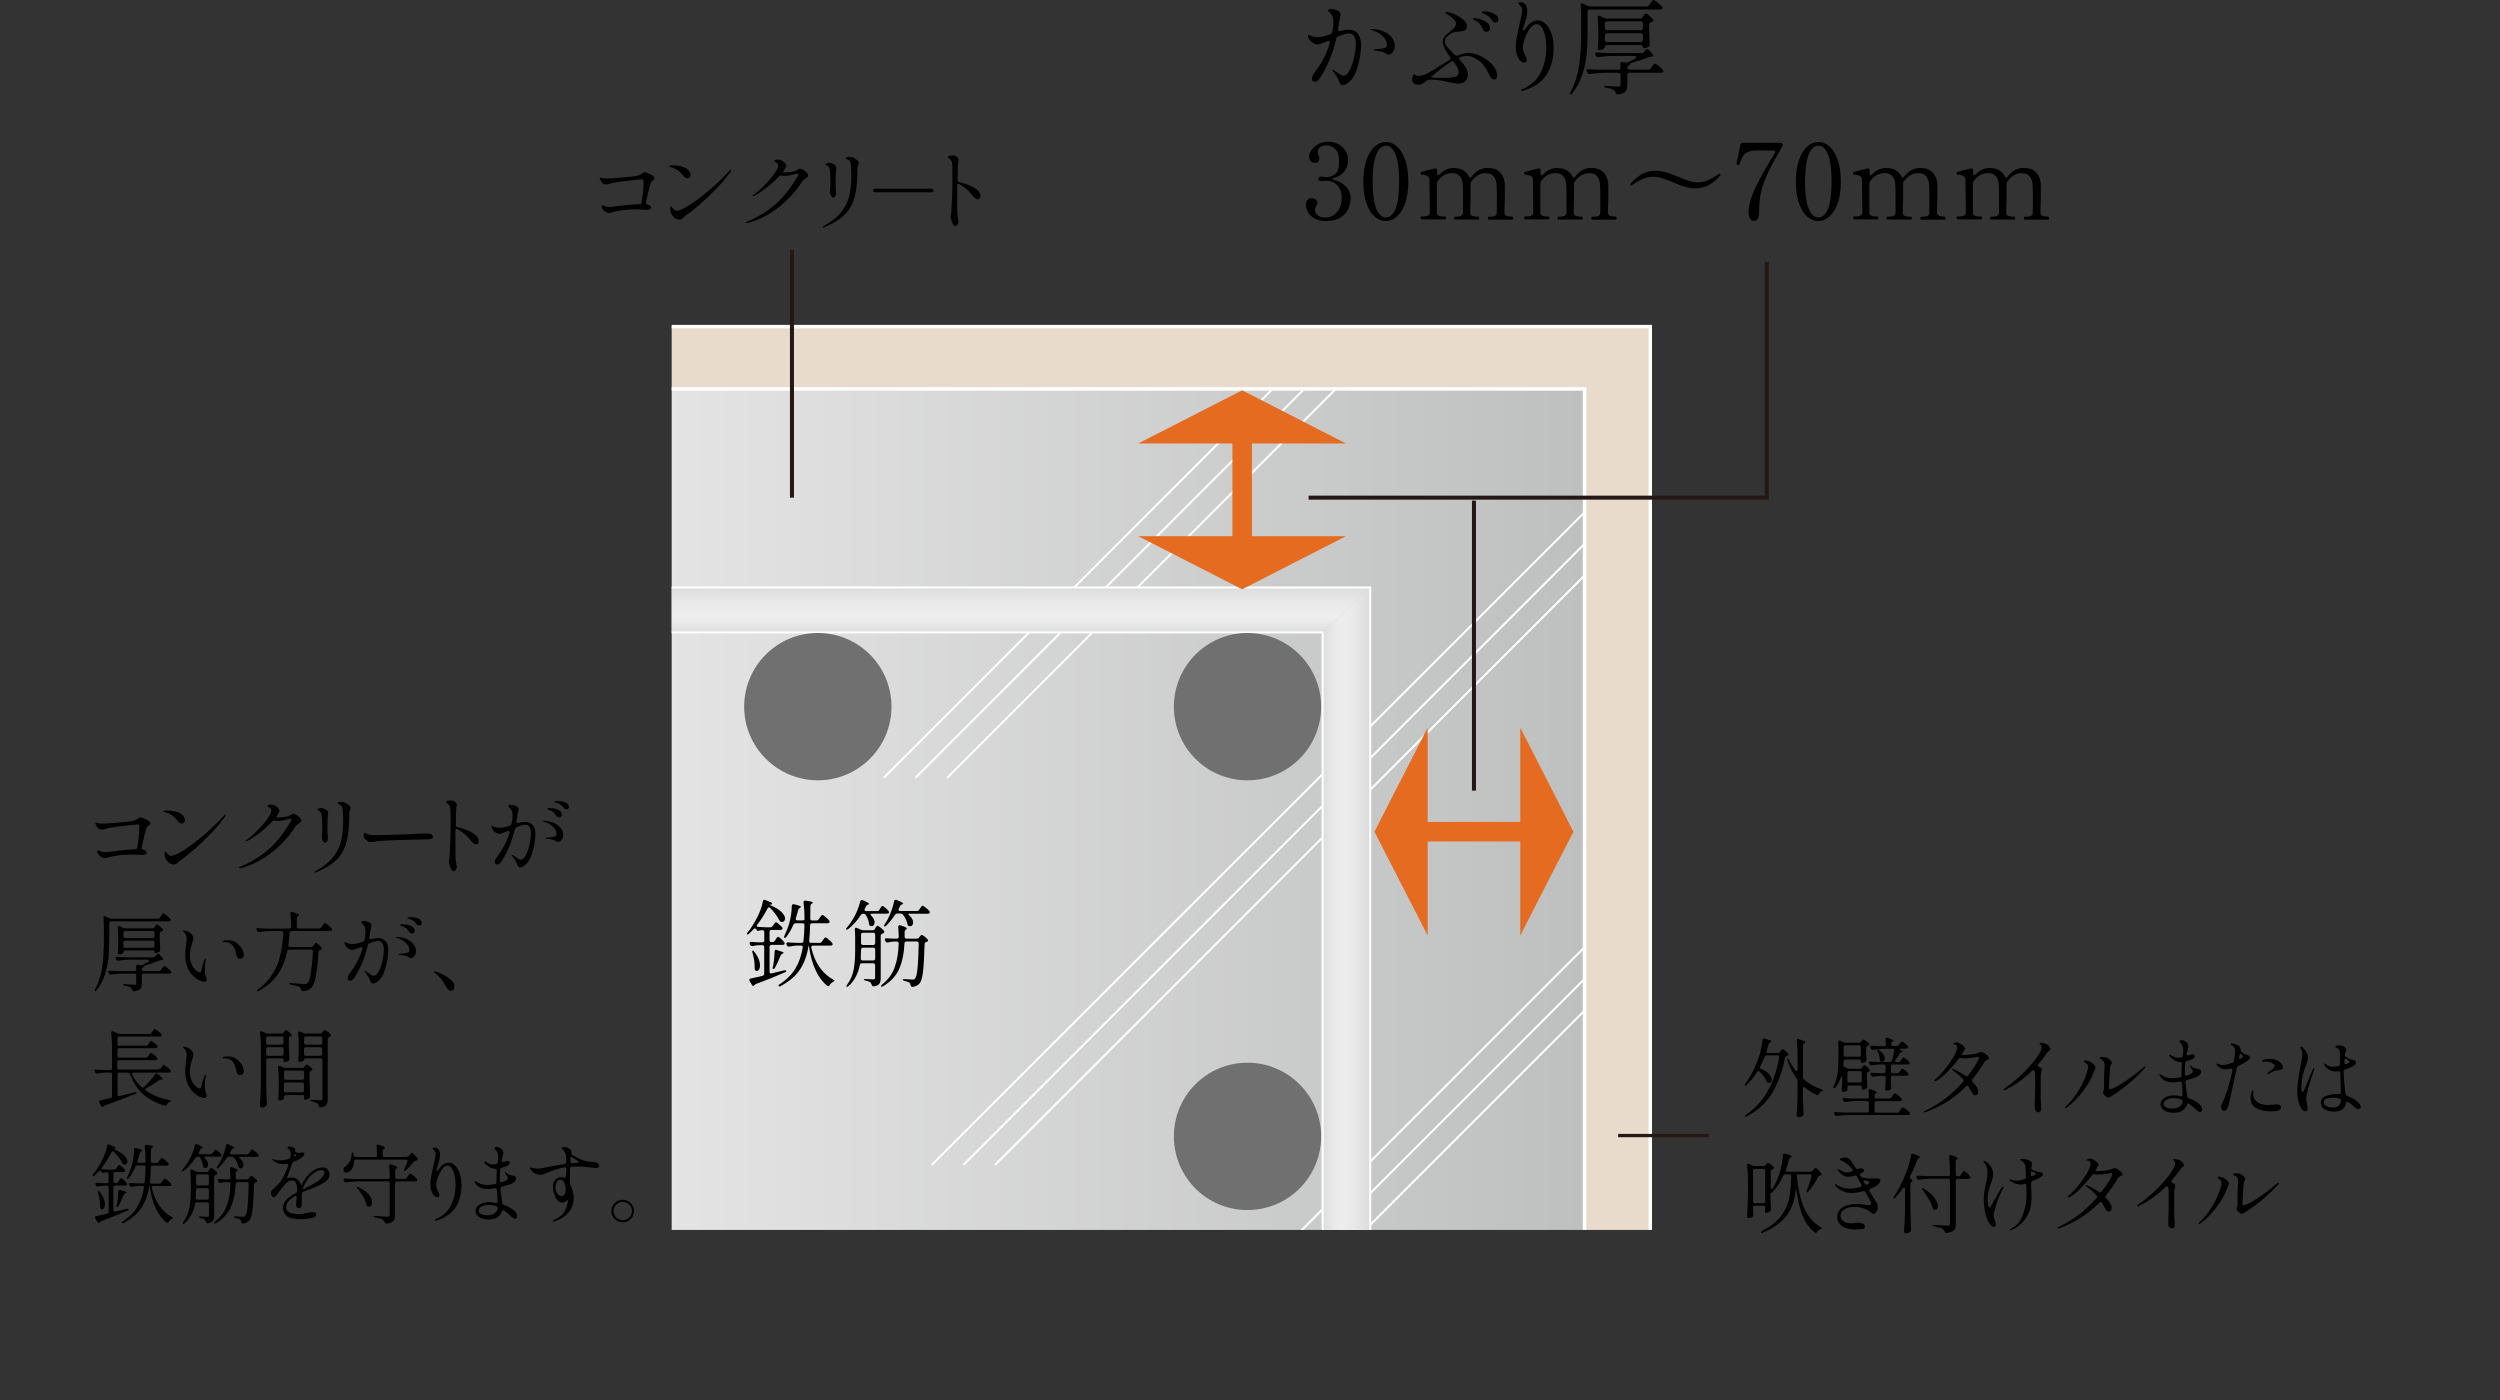 <?xml version="1.0" encoding="UTF-8"?>
<svg id="Layer_2" data-name="Layer 2" xmlns="http://www.w3.org/2000/svg" xmlns:xlink="http://www.w3.org/1999/xlink" viewBox="0 0 285.59 159.93">
  <rect x="0" y="0" width="285.59" height="159.93" fill="#333333" stroke="none"/>
  <defs>
    <style>
      .cls-1 {
        stroke-width: .46px;
      }

      .cls-1, .cls-2, .cls-3, .cls-4, .cls-5 {
        fill: none;
      }

      .cls-1, .cls-3 {
        stroke: #231815;
      }

      .cls-6 {
        fill: url(#linear-gradient-2);
      }

      .cls-7 {
        fill: url(#linear-gradient-3);
      }

      .cls-8 {
        clip-path: url(#clippath-1);
      }

      .cls-9 {
        fill: #e56b21;
      }

      .cls-10 {
        fill: #e9dbcb;
        stroke-width: .4px;
      }

      .cls-10, .cls-4 {
        stroke: #fff;
      }

      .cls-3 {
        stroke-width: .38px;
      }

      .cls-11 {
        fill: url(#linear-gradient);
      }

      .cls-4 {
        stroke-width: .23px;
      }

      .cls-12 {
        clip-path: url(#clippath);
      }

      .cls-5 {
        stroke: #e56b21;
        stroke-width: 2.23px;
      }

      .cls-13 {
        fill: #717071;
      }
    </style>
    <clipPath id="clippath">
      <rect class="cls-2" x="76.73" y="35.46" width="114.75" height="105.04"/>
    </clipPath>
    <linearGradient id="linear-gradient" x1="72.87" y1="94.39" x2="181.01" y2="94.39" gradientUnits="userSpaceOnUse">
      <stop offset="0" stop-color="#e5e5e6"/>
      <stop offset="1" stop-color="#bebfbf"/>
    </linearGradient>
    <clipPath id="clippath-1">
      <rect class="cls-11" x="72.87" y="44.43" width="108.15" height="99.92"/>
    </clipPath>
    <linearGradient id="linear-gradient-2" x1="114.85" y1="59.43" x2="114.85" y2="72.22" gradientTransform="translate(0 3.85)" gradientUnits="userSpaceOnUse">
      <stop offset="0" stop-color="#9e9e9f"/>
      <stop offset=".06" stop-color="#adadae"/>
      <stop offset=".18" stop-color="#c9c9ca"/>
      <stop offset=".31" stop-color="#ddddde"/>
      <stop offset=".43" stop-color="#e9e9ea"/>
      <stop offset=".56" stop-color="#eeeeef"/>
      <stop offset=".64" stop-color="#e6e6e7"/>
      <stop offset=".77" stop-color="#d3d3d4"/>
      <stop offset=".92" stop-color="#b3b3b4"/>
      <stop offset="1" stop-color="#9e9e9f"/>
    </linearGradient>
    <linearGradient id="linear-gradient-3" x1="160.36" y1="101.88" x2="147.26" y2="101.88" xlink:href="#linear-gradient-2"/>
  </defs>
  <g id="_レイヤー_1" data-name="レイヤー 1">
    <g>
      <g>
        <path d="M16.38,93.49c.2.07.38.15.54.25s.24.21.24.32c0,.07-.02.12-.06.16-.04.04-.1.09-.17.14-.11.09-.18.16-.2.22-.12.35-.3,1.1-.55,2.25v.05c0,.09.06.16.18.19.26.06.4.18.4.36,0,.07-.05.12-.14.17s-.23.07-.39.07l-.29-.02c-.09,0-.24-.01-.44-.02-.2,0-.37-.01-.51-.01-1.08,0-2.04.13-2.88.39-.05.01-.09.02-.14.02-.12,0-.25-.04-.39-.12-.13-.08-.24-.18-.33-.29-.09-.11-.13-.22-.13-.32,0-.11.03-.17.09-.17.02,0,.05,0,.09.03.11.07.22.11.32.14s.25.04.44.04.5-.03.95-.1l.87-.11c.45-.05.97-.09,1.57-.11.12,0,.2-.06.22-.19.07-.34.12-.73.17-1.17.05-.43.07-.79.07-1.09,0-.16-.01-.26-.04-.31-.03-.05-.09-.07-.2-.07-.17.01-.49.04-.96.09-.47.05-.95.11-1.46.17-.5.07-.85.13-1.03.19-.27.09-.47.13-.6.13-.15,0-.28-.04-.38-.12-.1-.08-.2-.23-.3-.44-.03-.05-.04-.1-.04-.14,0-.05.03-.08.1-.08.04,0,.09,0,.15.03.17.05.32.07.45.07.33,0,.98-.04,1.96-.12.97-.08,1.57-.16,1.77-.23.14-.05.26-.11.34-.17.08-.06.13-.09.14-.1.08-.07.14-.1.19-.1.06,0,.19.03.39.1Z"/>
        <path d="M20.21,93.7c-.15-.23-.35-.42-.59-.58-.25-.15-.51-.27-.78-.35-.05-.01-.1-.03-.13-.04-.03-.01-.05-.03-.05-.05,0-.06.15-.09.46-.09.28,0,.57.03.87.1.3.07.55.18.75.33.25.2.38.42.38.65,0,.12-.03.22-.09.29-.06.08-.15.11-.26.11-.18,0-.36-.13-.54-.4ZM18.81,97.54c0-.09.01-.16.04-.21s.04-.08.06-.08.05.04.09.11c.04.07.09.14.16.21.07.07.13.12.18.15.06.04.14.05.24.05.24,0,.67-.19,1.3-.58.63-.38,1.36-.92,2.2-1.62.84-.7,1.67-1.5,2.51-2.4.06-.07.11-.11.16-.11.03,0,.04.01.04.04,0,.04-.03.11-.1.21-.45.63-.98,1.27-1.61,1.91-.62.65-1.22,1.22-1.8,1.73-.58.51-1.04.88-1.37,1.12-.08.06-.15.1-.2.13-.06.04-.12.08-.18.13-.06.05-.13.11-.2.19-.14.16-.3.24-.48.24-.22,0-.43-.09-.63-.27-.2-.18-.33-.4-.38-.64-.03-.11-.04-.21-.04-.31Z"/>
        <path d="M33.86,93.09c.15.09.28.19.39.32.12.12.17.23.17.32,0,.08-.03.14-.07.19-.05.05-.13.11-.23.17-.09.06-.17.11-.22.16-.06.05-.11.1-.15.17-.8,1.22-1.75,2.25-2.86,3.08-1.1.83-2.24,1.39-3.4,1.67-.03,0-.07,0-.11,0-.06,0-.09-.02-.09-.05,0-.03.05-.06.14-.1,1.19-.5,2.25-1.14,3.17-1.92.93-.79,1.8-1.88,2.63-3.29.04-.07.06-.13.06-.18,0-.07-.04-.1-.12-.1-.03,0-.08,0-.14.02-.33.09-.58.15-.75.18s-.34.05-.52.05c-.14,0-.26-.01-.37-.04h-.08c-.08,0-.15.02-.21.09-.44.47-.94.93-1.52,1.37-.58.44-1.03.73-1.36.87-.07.03-.11.04-.13.04-.03,0-.04-.01-.04-.03s.01-.04.03-.06c.02-.02.06-.05.1-.07.3-.21.68-.53,1.14-.99.45-.45.85-.9,1.18-1.35s.5-.78.5-1c0-.19-.12-.33-.36-.44-.07-.03-.1-.06-.1-.09,0-.04.03-.07.09-.1.09-.04.2-.06.34-.06.17,0,.32.04.47.12.15.08.26.18.35.3s.13.22.13.3c0,.06-.03.15-.1.26l-.16.25c-.05.07-.08.13-.09.18,0,.05,0,.07.05.07.27,0,.56-.02.85-.07.3-.05.5-.1.6-.16.05-.03.11-.07.17-.11.06-.04.11-.07.15-.08.04-.02.08-.02.12-.02.07,0,.18.04.33.13Z"/>
        <path d="M35.91,99.63s.06-.07.17-.13c.87-.49,1.53-1.02,1.98-1.59.45-.57.76-1.19.91-1.85.16-.66.23-1.46.23-2.38,0-.28-.01-.63-.04-1.05-.01-.29-.08-.49-.21-.6-.07-.07-.14-.11-.21-.14-.07-.03-.11-.05-.13-.07s-.03-.04-.03-.07c0-.09.13-.14.39-.14.09,0,.18,0,.28.02.17.04.34.14.53.29.19.15.28.28.28.39,0,.05-.02.13-.07.22,0,.01-.02.06-.05.14-.03.08-.04.17-.04.27,0,.28,0,.62-.02,1-.04,1.07-.18,1.95-.42,2.65-.24.69-.62,1.28-1.15,1.76-.53.48-1.25.91-2.19,1.3-.07.03-.12.04-.15.04s-.05-.01-.05-.04ZM36.88,96.07c-.08-.13-.12-.29-.12-.48,0-.02,0-.15.03-.39.02-.24.03-.45.03-.63,0-.67-.03-1.15-.08-1.44-.02-.13-.05-.22-.08-.3s-.1-.13-.18-.18c-.06-.03-.11-.06-.15-.09-.04-.03-.06-.06-.06-.09,0-.05.04-.09.13-.12s.18-.05.29-.05c.09,0,.17.01.23.04.22.08.37.16.45.25.08.09.12.19.12.31,0,.08,0,.17-.03.27-.03.18-.05.52-.05,1.03v.77c0,.13.02.29.03.48.01.16.02.26.02.3,0,.13-.03.25-.09.36-.06.11-.14.16-.25.16-.08,0-.16-.07-.24-.2Z"/>
        <path d="M42,96.08c-.12-.07-.23-.16-.32-.27-.1-.11-.14-.23-.14-.37,0-.07.01-.15.04-.22.03-.07.06-.11.09-.11.01,0,.04.02.09.05.07.05.13.09.21.12.26.09.56.13.89.13.28,0,.72-.02,1.3-.03s1.08-.03,1.49-.04c.88-.03,1.61-.07,2.19-.1.34-.02.6-.03.79-.03.26,0,.46.02.6.07.15.05.22.15.22.31s-.13.25-.41.28c-.13.01-.31.02-.54.02l-2.88.07c-.51.01-1.06.04-1.66.07s-.99.07-1.17.11c-.17.03-.3.05-.4.05-.17,0-.31-.03-.41-.1Z"/>
        <path d="M52.21,94.48c.65.15,1.22.36,1.72.63.5.28.75.6.75.96,0,.11-.03.2-.08.28-.06.07-.13.11-.21.11-.18,0-.41-.18-.7-.54-.39-.5-.86-.89-1.41-1.19-.05-.03-.1-.04-.15-.04-.07,0-.1.03-.1.09v1.63c0,1.12,0,1.76.04,1.93,0,.05.03.15.06.31s.05.29.05.38c0,.13-.04.25-.13.35-.09.1-.17.15-.24.15-.09,0-.18-.07-.26-.22-.08-.15-.15-.32-.2-.51s-.08-.32-.08-.39c0-.04.01-.12.04-.24.03-.12.05-.28.06-.48l.03-.8c.01-.2.02-.39.03-.58s.01-.37.02-.53c.02-.44.03-1.12.03-2.02,0-.73-.01-1.21-.04-1.44-.02-.14-.06-.25-.12-.32-.06-.08-.12-.14-.17-.18-.06-.04-.09-.07-.11-.08-.05-.04-.08-.07-.08-.1,0-.08.06-.13.19-.16.12-.03.24-.04.36-.04.22,0,.41.07.56.22.07.07.11.16.11.26,0,.05,0,.09,0,.12,0,.03-.01.06-.02.09,0,.03-.02.13-.04.28-.02.15-.03.32-.03.51,0,.05,0,.2,0,.46,0,.26-.01.55-.01.87,0,.13.06.21.19.24Z"/>
        <path d="M60.88,94.26c.19.27.28.64.28,1.12,0,.24-.04.58-.11,1.01-.07.44-.19.87-.34,1.3-.15.43-.34.76-.57.98-.12.12-.24.22-.37.3-.12.08-.24.12-.34.12s-.17-.03-.22-.1c-.05-.07-.09-.14-.12-.23-.03-.09-.06-.14-.07-.17-.07-.19-.23-.44-.48-.75-.07-.09-.11-.15-.11-.18,0-.01.01-.02.03-.02.03,0,.16.07.39.22l.18.12c.11.08.19.14.26.17.07.03.13.05.2.05.22,0,.42-.18.6-.54.17-.36.31-.77.41-1.24.1-.47.15-.86.15-1.16,0-.69-.21-1.04-.64-1.04-.24,0-.58.1-1.02.29-.09.05-.15.12-.18.22-.3,1.3-.78,2.49-1.45,3.57-.09.15-.18.26-.28.34-.1.08-.19.12-.29.12-.07,0-.14-.03-.19-.08-.05-.05-.08-.12-.08-.2,0-.19.13-.45.39-.78.59-.79,1.02-1.64,1.29-2.56,0-.02,0-.05,0-.08,0-.09-.04-.14-.13-.14-.03,0-.07,0-.11.03-.48.2-.78.3-.9.3-.14,0-.28-.04-.42-.13-.14-.09-.26-.19-.35-.32s-.14-.25-.14-.36c0-.06.02-.09.05-.09.03,0,.07.01.12.04.06.03.1.05.13.06.18.08.38.12.58.12.24,0,.44-.03.61-.07.17-.04.38-.11.62-.19.1-.04.16-.11.18-.22.07-.33.11-.64.11-.92,0-.34-.07-.59-.21-.75-.05-.05-.11-.12-.18-.2-.08-.08-.11-.13-.11-.16,0-.04.03-.07.08-.09.06-.02.13-.03.21-.03.13,0,.26.02.4.06.14.04.25.09.33.15.11.09.16.19.16.32,0,.05-.02.16-.06.32-.03.13-.06.26-.08.39,0,.05-.02.13-.03.23s-.03.23-.06.4v.07c0,.06,0,.1.04.12.04.02.08.03.14.02.3-.09.57-.13.8-.13.4,0,.69.13.88.4ZM63.41,94.07c.33.18.56.39.71.62.14.24.22.46.22.66,0,.23-.06.43-.19.59-.13.16-.26.24-.4.24-.08,0-.15-.02-.22-.07-.07-.05-.11-.08-.12-.08-.09-.07-.22-.11-.38-.14-.16-.03-.35-.05-.57-.08-.09-.01-.14-.03-.14-.06,0-.03.04-.05.12-.06.43-.05.66-.07.67-.07.18-.03.3-.07.37-.12s.1-.12.1-.23c0-.32-.15-.61-.45-.87-.3-.26-.64-.44-1.02-.54-.06-.01-.09-.03-.09-.06s.04-.04.12-.04c.51.02.93.12,1.25.3ZM62.66,92.51s-.09-.03-.11-.04c-.02-.02-.03-.04-.03-.06,0-.07.11-.1.32-.1.32,0,.62.06.91.19.29.13.43.32.43.57,0,.09-.03.16-.09.21-.06.05-.14.08-.22.08-.14,0-.24-.06-.32-.18-.11-.17-.22-.3-.33-.4-.12-.1-.26-.18-.44-.23-.02,0-.05-.02-.1-.03ZM64.55,91.65c.29.1.44.27.44.53,0,.09-.03.15-.08.2-.06.05-.11.07-.17.07-.15,0-.26-.05-.35-.16-.11-.15-.22-.26-.32-.34-.1-.08-.24-.15-.42-.22-.05-.02-.1-.03-.15-.04-.05,0-.08-.02-.11-.03-.03-.01-.04-.03-.04-.06,0-.07.12-.1.35-.1.29,0,.58.05.87.15Z"/>
        <path d="M18.26,104.81l.12-.17s.07-.08.1-.13c.03-.05.07-.09.1-.12.03-.04.06-.05.09-.05.05,0,.17.08.36.23.2.15.34.28.43.4.03.05.05.09.05.12,0,.04-.02.08-.06.11-.05.03-.12.05-.19.05h-6.58c-.07,0-.12.02-.15.05-.04.04-.05.09-.05.15v1.94c0,.75-.03,1.43-.09,2.06-.06.62-.2,1.26-.41,1.91-.21.65-.53,1.23-.94,1.75-.08.11-.15.15-.2.11-.02-.02-.03-.04-.03-.07,0-.04.02-.09.06-.15.4-.76.67-1.59.8-2.5.13-.91.2-1.94.2-3.1v-1.4c0-.37-.02-.75-.05-1.15v-.04c0-.11.04-.16.12-.16.03,0,.07.01.11.03l.43.21c.07.04.16.06.26.06h5.29c.11,0,.19-.04.25-.13ZM17.5,109.34c.1,0,.18-.04.25-.11l.17-.19c.05-.05.1-.08.15-.08.06,0,.11.02.16.07.28.28.42.47.42.56,0,.02-.01.04-.04.05-.02.01-.05.02-.08.02h-.07c-.1.02-.18.04-.25.07-.39.15-.72.26-1,.36l-.71.22h0c-.01.08-.06.14-.13.18-.06.03-.1.07-.13.1-.03.03-.04.08-.04.14s.02.11.05.14c.04.03.09.05.15.05h1.75c.11,0,.19-.04.25-.13l.11-.16s.05-.07.09-.12.08-.1.1-.12c.03-.03.05-.04.08-.04.04,0,.13.05.26.15s.25.21.37.32.17.19.17.24c0,.11-.09.16-.24.16h-2.94c-.07,0-.12.02-.15.05-.04.04-.05.09-.05.15v.91c0,.28-.05.49-.16.62-.11.14-.34.23-.69.29h-.06c-.09,0-.16-.05-.19-.16-.05-.13-.11-.21-.19-.26-.13-.1-.36-.18-.69-.23-.13-.02-.2-.06-.2-.11,0-.03.05-.05.15-.05.16,0,.41.01.75.04l.42.02c.09,0,.15-.02.18-.04.03-.03.04-.08.04-.15v-.88c0-.07-.02-.12-.05-.15-.04-.04-.09-.05-.15-.05h-1.35c-.42,0-.85.04-1.31.11h-.05c-.09,0-.16-.04-.21-.13l-.04-.08c-.03-.07-.04-.11-.04-.12,0-.04.02-.07.05-.09.03-.02.08-.03.14-.02.22.02.57.04,1.02.05h1.79c.14,0,.21-.07.21-.21,0-.07,0-.17-.02-.32v-.02c0-.07.02-.12.06-.15.04-.03.09-.04.16-.03l.27.05s.05,0,.09,0c.05,0,.11-.02.18-.05l.61-.32c.07-.05.11-.1.11-.15,0-.03-.02-.06-.04-.08-.03-.02-.07-.03-.13-.03h-2.03c-.4,0-.84.04-1.31.11h-.06c-.09,0-.16-.04-.2-.13l-.04-.07s-.03-.08-.03-.12.02-.07.05-.09c.03-.02.08-.03.14-.02.22.02.56.04,1.02.05h3.13ZM17.64,105.93l.07-.1s.04-.06.07-.11c.03-.05.06-.08.08-.1.02-.02.05-.03.07-.03.05,0,.15.06.3.19.15.13.27.25.36.35.03.03.04.07.04.11,0,.05-.03.09-.09.13l-.11.04c-.12.04-.18.12-.18.24v.56c.02.57.04,1,.05,1.28v.05c0,.09-.04.16-.11.2-.07.04-.14.07-.23.1-.09.03-.16.04-.22.04-.03,0-.05-.01-.06-.04s-.02-.06-.02-.11-.02-.08-.05-.11-.09-.04-.15-.04h-3.15c-.07,0-.12.02-.15.05-.04.04-.05.09-.05.15v.03s-.06.09-.17.14c-.11.05-.23.08-.35.08-.04,0-.07-.02-.1-.06-.03-.04-.04-.09-.04-.14.03-.24.05-.54.06-.89v-.56c0-.54-.02-1-.07-1.4v-.04c0-.11.04-.16.12-.16.03,0,.07,0,.11.03l.38.18c.09.04.17.06.26.06h3.12c.11,0,.19-.04.25-.13ZM17.6,107.11s.05-.09.05-.15v-.41c0-.07-.02-.12-.05-.15-.04-.04-.09-.05-.15-.05h-3.15c-.07,0-.12.02-.15.05-.04.04-.05.09-.05.15v.41c0,.07.02.12.05.15s.09.05.15.05h3.15c.07,0,.12-.02.15-.05ZM14.14,107.51s-.05.09-.05.15v.41c0,.07.02.12.05.15.04.04.09.05.15.05h3.15c.07,0,.12-.02.15-.05.04-.04.05-.09.05-.15v-.41c0-.07-.02-.12-.05-.15-.04-.04-.09-.05-.15-.05h-3.15c-.07,0-.12.02-.15.05Z"/>
        <path d="M22.81,112.03c-.21-.1-.44-.26-.69-.49-.64-.58-.96-1.41-.96-2.48,0-.33.04-.74.11-1.22.04-.29.06-.49.06-.6,0-.16-.03-.3-.08-.43-.06-.13-.15-.26-.29-.38-.04-.03-.06-.06-.06-.08s.01-.04.04-.04c.03,0,.05-.01.08-.01.13,0,.28.04.45.12.17.08.31.19.43.33.12.14.18.27.18.41,0,.09-.01.18-.04.29-.03.11-.06.22-.1.34-.09.28-.15.52-.19.71-.04.2-.06.43-.06.69,0,.36.07.68.2.97s.29.51.48.67c.18.16.34.24.47.24.08,0,.13-.07.16-.21.06-.28.12-.54.19-.75.07-.22.12-.37.16-.45.02-.05.04-.09.07-.12s.05-.05.07-.05.03.02.03.06c0,.03,0,.09-.02.17-.07.34-.1.64-.1.92,0,.1,0,.19,0,.28,0,.09.01.16.02.21,0,.13.04.27.11.43.05.16.08.27.08.33,0,.09-.02.15-.07.2-.05.05-.11.07-.2.07-.13,0-.3-.05-.52-.15ZM27.17,109.46c-.05-.05-.09-.13-.12-.22,0-.01-.06-.23-.17-.64-.11-.41-.32-.7-.64-.86-.15-.08-.36-.12-.62-.12h-.12c-.06,0-.09-.02-.09-.06,0-.03.03-.05.1-.08.03-.01.09-.03.19-.05s.22-.03.34-.03c.46,0,.86.16,1.2.49.24.23.4.45.49.67.09.22.13.39.13.51s-.04.23-.11.32c-.08.1-.18.14-.3.14-.13,0-.22-.03-.27-.08Z"/>
        <path d="M35.79,108.06l.08-.11s.05-.06.08-.11c.04-.05.07-.08.09-.1.02-.02.05-.03.07-.03.05,0,.14.06.28.19.14.13.25.25.33.35.03.03.04.07.04.11,0,.05-.03.1-.1.13l-.09.03c-.12.03-.18.1-.19.23-.06,1.08-.16,1.98-.29,2.7-.13.72-.31,1.19-.53,1.39-.24.24-.55.37-.94.39h-.02c-.1,0-.17-.06-.2-.19-.02-.13-.08-.22-.19-.28-.07-.05-.2-.09-.38-.14-.18-.05-.37-.09-.58-.13-.13-.03-.19-.07-.19-.13,0-.05.07-.07.22-.06.84.08,1.32.12,1.45.12.11,0,.18,0,.24-.02.05-.02.11-.05.17-.1.15-.13.27-.51.37-1.16s.18-1.46.24-2.44v-.02c0-.13-.07-.2-.21-.2h-2.5c-.13,0-.2.06-.23.19-.21,1.02-.57,1.9-1.07,2.64-.5.73-1.23,1.36-2.17,1.88-.12.06-.19.07-.22.03,0,0,0-.02,0-.03,0-.05.04-.1.13-.16.69-.52,1.23-1.09,1.64-1.74.41-.64.7-1.34.89-2.11.19-.76.3-1.63.35-2.61v-.02c0-.07-.02-.12-.05-.15s-.08-.05-.14-.05h-1.24c-.4,0-.84.04-1.31.11h-.06c-.09,0-.16-.04-.2-.13l-.04-.07s-.03-.08-.03-.12.02-.07.05-.09c.03-.02.08-.03.14-.02.22.02.57.04,1.02.05h2.56c.14,0,.21-.07.21-.21-.01-.56-.04-1.06-.09-1.5v-.02c0-.12.05-.18.15-.18.01,0,.05,0,.1.02.49.15.73.26.73.34,0,.03-.03.07-.08.1l-.03.02c-.09.06-.14.14-.14.25v.97c0,.07.02.12.05.15.04.04.09.05.15.05h2.34c.11,0,.19-.04.25-.13l.13-.18s.06-.08.1-.14.08-.1.1-.13.05-.04.08-.04c.05,0,.18.08.37.23.19.16.33.29.42.4.03.05.05.09.05.12,0,.04-.02.08-.06.11-.03.03-.09.04-.18.04h-4.4c-.13,0-.21.07-.22.2-.03.48-.08.95-.15,1.41v.04c0,.12.07.18.2.18h2.37c.11,0,.19-.04.26-.12Z"/>
        <path d="M44.08,107.53c.19.27.28.64.28,1.12,0,.24-.04.58-.11,1.01-.07.44-.19.87-.34,1.3-.15.43-.34.76-.57.98-.12.12-.24.22-.37.3-.12.08-.24.12-.34.12s-.17-.03-.22-.1c-.05-.07-.09-.14-.12-.23-.03-.09-.06-.14-.07-.17-.07-.19-.23-.44-.48-.75-.07-.09-.11-.15-.11-.18,0-.01.01-.02.03-.02.03,0,.16.07.39.22l.18.12c.11.08.19.14.26.17.07.03.13.05.2.05.22,0,.42-.18.6-.54.17-.36.31-.77.41-1.24.1-.47.15-.86.15-1.16,0-.69-.21-1.04-.64-1.04-.24,0-.58.1-1.02.29-.09.05-.15.12-.18.22-.3,1.3-.78,2.49-1.45,3.57-.09.15-.18.26-.28.34-.1.08-.19.12-.29.12-.07,0-.14-.03-.19-.08-.05-.05-.08-.12-.08-.2,0-.19.13-.45.39-.78.59-.79,1.02-1.64,1.29-2.56,0-.02,0-.05,0-.08,0-.09-.04-.14-.13-.14-.03,0-.07,0-.11.03-.48.2-.78.3-.9.3-.14,0-.28-.04-.42-.13-.14-.09-.26-.19-.35-.32s-.14-.25-.14-.36c0-.06.02-.09.05-.09.03,0,.07.01.12.04.06.03.1.05.13.06.18.08.38.12.58.12.24,0,.44-.03.61-.07.17-.04.38-.11.62-.19.1-.04.16-.11.18-.22.07-.33.11-.64.11-.92,0-.34-.07-.59-.21-.75-.05-.05-.11-.12-.18-.2-.08-.08-.11-.13-.11-.16,0-.04.03-.07.08-.09.06-.02.13-.03.21-.03.13,0,.26.02.4.06.14.04.25.09.33.15.11.09.16.19.16.32,0,.05-.02.16-.06.32-.03.13-.06.26-.08.39,0,.05-.02.13-.03.23s-.03.23-.06.4v.07c0,.06,0,.1.04.12.04.02.08.03.14.02.3-.09.57-.13.8-.13.4,0,.69.13.88.4ZM46.6,107.34c.33.18.56.39.71.62.14.24.22.46.22.66,0,.23-.06.43-.19.59-.13.16-.26.24-.4.24-.08,0-.15-.02-.22-.07-.07-.05-.11-.08-.12-.08-.09-.07-.22-.11-.38-.14-.16-.03-.35-.05-.57-.08-.09-.01-.14-.03-.14-.06,0-.03.04-.05.12-.06.43-.05.66-.07.67-.07.18-.03.3-.07.37-.12s.1-.12.1-.23c0-.32-.15-.61-.45-.87-.3-.26-.64-.44-1.02-.54-.06-.01-.09-.03-.09-.06s.04-.04.12-.04c.51.02.93.12,1.25.3ZM45.85,105.78s-.09-.03-.11-.04c-.02-.02-.03-.04-.03-.06,0-.07.11-.1.32-.1.32,0,.62.06.91.19.29.13.43.32.43.57,0,.09-.03.16-.09.21-.06.05-.14.08-.22.08-.14,0-.24-.06-.32-.18-.11-.17-.22-.3-.33-.4-.12-.1-.26-.18-.44-.23-.02,0-.05-.02-.1-.03ZM47.74,104.92c.29.1.44.27.44.53,0,.09-.03.15-.08.2-.06.05-.11.07-.17.07-.15,0-.26-.05-.35-.16-.11-.15-.22-.26-.32-.34-.1-.08-.24-.15-.42-.22-.05-.02-.1-.03-.15-.04-.05,0-.08-.02-.11-.03-.03-.01-.04-.03-.04-.06,0-.07.12-.1.35-.1.29,0,.58.05.87.15Z"/>
        <path d="M49.72,111.17s-.06-.05-.1-.08c-.04-.03-.06-.06-.06-.08,0-.03.02-.05.07-.05.03,0,.09.01.18.04.21.05.48.17.81.34.34.17.64.38.9.61.26.23.39.47.39.71,0,.18-.04.31-.13.4-.09.09-.19.13-.3.13-.17,0-.31-.12-.44-.35-.4-.73-.84-1.28-1.31-1.67Z"/>
        <path d="M18.33,122.09l.11-.15s.05-.07.09-.12c.04-.06.08-.1.1-.12s.05-.04.08-.04c.05,0,.17.07.35.22.18.15.32.27.4.38.03.05.05.08.05.11,0,.04-.02.08-.05.11-.05.03-.11.05-.18.05h-4.01c-.13,0-.19.05-.19.14,0,.03,0,.07.03.11.25.5.6.97,1.04,1.39.05.05.1.07.15.07s.08-.01.11-.04l.12-.1c.21-.2.42-.42.64-.67s.39-.48.53-.7c.05-.07.11-.1.16-.1s.1.02.15.06c.39.3.58.5.58.58,0,.03-.03.04-.09.04h-.04c-.09,0-.18.03-.26.08-.43.31-.92.62-1.48.93-.07.04-.11.09-.11.15,0,.05.03.1.09.14.7.48,1.58.84,2.65,1.07.13.03.2.06.2.09,0,.03-.03.05-.07.06-.04.02-.07.03-.1.04-.14.06-.25.16-.32.31-.07.11-.16.15-.27.12-.99-.3-1.81-.74-2.46-1.32-.65-.58-1.14-1.34-1.47-2.28-.04-.11-.12-.17-.24-.17h-.99c-.07,0-.12.02-.15.05s-.05.09-.05.15v2.29c0,.07.02.13.06.16.04.03.1.04.17.02l1.76-.43.13-.02c.05,0,.08.02.09.05h0s-.01.06-.04.08c-.02.02-.06.04-.12.07-1.01.42-2.16.85-3.44,1.31-.1.03-.16.06-.17.09l-.02.04s-.07.07-.12.07c-.07,0-.12-.04-.16-.12l-.21-.38s-.03-.08-.03-.12c0-.08.05-.13.15-.15.23-.04.61-.12,1.14-.25.12-.03.18-.11.18-.23v-2.49c0-.07-.02-.12-.05-.15-.04-.04-.09-.05-.15-.05h-.46c-.31,0-.65.04-1.01.11h-.05c-.1,0-.17-.05-.21-.14l-.04-.08s-.03-.08-.03-.11c0-.05.02-.08.05-.1.03-.02.08-.03.14-.02.23.02.58.04,1.03.05h.58c.07,0,.12-.02.15-.05.04-.04.05-.09.05-.15v-2.29c0-.65-.03-1.23-.09-1.75v-.04c0-.1.04-.15.13-.15.04,0,.07,0,.1.02l.56.25c.07.03.16.05.25.05h3.3c.11,0,.19-.04.25-.13l.11-.16s.05-.07.09-.12.08-.1.1-.12c.03-.03.05-.04.08-.04.05,0,.17.07.35.21s.32.27.4.37c.03.05.05.09.05.12,0,.04-.02.08-.06.11-.05.03-.12.05-.19.05h-4.61c-.07,0-.12.02-.15.05-.04.04-.05.09-.05.15v.65c0,.07.02.12.05.15.04.04.09.05.15.05h3.04c.11,0,.19-.04.25-.13l.1-.14s.05-.07.08-.12c.04-.05.07-.09.09-.12s.05-.04.08-.04c.05,0,.16.07.33.2.17.13.29.25.37.36.03.03.04.07.04.11,0,.05-.02.09-.06.12-.03.03-.09.04-.17.04h-4.16c-.07,0-.12.02-.15.05-.04.04-.05.09-.05.15v.68c0,.07.02.12.05.15.04.04.09.05.15.05h3.04c.11,0,.19-.04.25-.13l.1-.14s.05-.06.08-.11c.04-.05.07-.09.09-.11s.05-.04.08-.04c.05,0,.16.06.33.19s.29.25.37.35c.03.05.05.09.05.12,0,.04-.02.08-.06.11-.05.03-.11.05-.18.05h-4.16c-.07,0-.12.02-.15.05-.04.04-.05.09-.05.15v.67c0,.07.02.12.05.15.04.04.09.05.15.05h4.42c.11,0,.2-.04.26-.13Z"/>
        <path d="M22.81,125.3c-.21-.1-.44-.26-.69-.49-.64-.58-.96-1.41-.96-2.48,0-.33.04-.74.11-1.22.04-.29.06-.49.06-.6,0-.16-.03-.3-.08-.43-.06-.13-.15-.26-.29-.38-.04-.03-.06-.06-.06-.08s.01-.04.04-.04c.03,0,.05-.01.08-.01.13,0,.28.04.45.12.17.08.31.19.43.33.12.14.18.27.18.41,0,.09-.01.18-.04.29-.03.11-.06.22-.1.34-.09.28-.15.52-.19.71-.04.2-.06.43-.06.69,0,.36.07.68.2.97s.29.51.48.67c.18.16.34.24.47.24.08,0,.13-.07.16-.21.06-.28.12-.54.19-.75.07-.22.12-.37.16-.45.02-.05.04-.09.07-.12s.05-.05.07-.05.03.02.03.06c0,.03,0,.09-.02.17-.07.34-.1.64-.1.92,0,.1,0,.19,0,.28,0,.09.01.16.02.21,0,.13.04.27.11.43.05.16.08.27.08.33,0,.09-.02.15-.07.2-.05.05-.11.07-.2.07-.13,0-.3-.05-.52-.15ZM27.17,122.73c-.05-.05-.09-.13-.12-.22,0-.01-.06-.23-.17-.64-.11-.41-.32-.7-.64-.86-.15-.08-.36-.12-.62-.12h-.12c-.06,0-.09-.02-.09-.06,0-.03.03-.05.1-.08.03-.01.09-.03.19-.05s.22-.03.34-.03c.46,0,.86.16,1.2.49.24.23.4.45.49.67.09.22.13.39.13.51s-.04.23-.11.32c-.08.1-.18.14-.3.14-.13,0-.22-.03-.27-.08Z"/>
        <path d="M32.4,117.95l.05-.07s.05-.06.09-.12c.04-.06.08-.09.12-.09.05,0,.14.06.28.17s.25.22.33.32c.03.03.04.06.04.1,0,.05-.03.09-.1.14,0,0-.01.01-.03.01,0,0-.02,0-.02,0-.11.05-.17.13-.17.24v.71c.02.72.04,1.25.06,1.59v.04c0,.09-.04.16-.11.21-.07.04-.14.07-.23.1s-.17.04-.23.04c-.05,0-.08-.07-.08-.21v-.03c0-.07-.02-.12-.05-.15-.04-.04-.09-.05-.15-.05h-1.59c-.07,0-.12.02-.15.05-.04.04-.05.09-.05.15v2.78c.01.71.04,1.44.07,2.19v.05c0,.08-.03.15-.08.2-.12.13-.28.2-.48.2-.06,0-.11-.02-.16-.06s-.07-.09-.07-.14c.03-.39.05-.77.07-1.14.02-.37.03-.85.04-1.44v-4c0-.64-.03-1.22-.09-1.74v-.04c0-.1.04-.15.13-.15.04,0,.07,0,.1.02l.4.18c.09.04.17.06.26.06h1.57c.11,0,.19-.05.25-.14ZM32.34,119.29s.05-.09.05-.15v-.54c0-.07-.02-.12-.05-.15-.04-.04-.09-.05-.15-.05h-1.59c-.07,0-.12.02-.15.05-.04.04-.05.09-.05.15v.54c0,.07.02.12.05.15s.09.05.15.05h1.59c.07,0,.12-.02.15-.05ZM30.45,119.68s-.05.09-.05.15v.58c0,.07.02.12.05.15.04.04.09.05.15.05h1.59c.07,0,.12-.02.15-.05.04-.04.05-.09.05-.15v-.58c0-.07-.02-.12-.05-.15-.04-.04-.09-.05-.15-.05h-1.59c-.07,0-.12.02-.15.05ZM32.48,125.15s-.05.09-.05.15v.21s-.05.08-.16.13c-.11.05-.22.08-.33.08-.05,0-.08-.02-.11-.06-.03-.04-.04-.09-.04-.14.03-.31.05-.7.06-1.16v-.68c0-.64-.03-1.22-.09-1.74v-.04c0-.1.04-.15.13-.15.04,0,.07,0,.1.02l.38.17c.09.04.18.06.26.06h1.89c.11,0,.19-.04.25-.13l.05-.06s.05-.06.09-.11.08-.08.12-.08c.05,0,.14.05.28.15s.25.19.33.28c.03.05.05.08.05.11,0,.05-.03.1-.09.13l-.06.03c-.06.03-.1.07-.13.1-.03.03-.04.08-.04.14v.83c.02.82.04,1.42.06,1.81v.05c0,.09-.03.16-.1.2-.07.05-.14.1-.23.13-.09.03-.17.05-.24.05-.04,0-.07-.02-.1-.07-.02-.04-.03-.07-.03-.1,0-.03,0-.07.02-.11l.02-.17s-.02-.05-.05-.06c-.04-.02-.09-.02-.15-.02h-1.89c-.07,0-.12.02-.15.05ZM34.69,123.3s.05-.09.05-.15v-.66c0-.07-.02-.12-.05-.15-.04-.04-.09-.05-.15-.05h-1.89c-.07,0-.12.02-.15.05-.04.04-.05.09-.05.15v.66c0,.07.02.12.05.15.04.04.09.05.15.05h1.89c.07,0,.12-.02.15-.05ZM32.48,123.71s-.05.09-.05.15v.72c0,.07.02.12.05.15.04.04.09.05.15.05h1.89c.07,0,.12-.02.15-.05.04-.04.05-.09.05-.15v-.72c0-.07-.02-.12-.05-.15-.04-.04-.09-.05-.15-.05h-1.89c-.07,0-.12.02-.15.05ZM34.78,120.96s-.05.09-.05.15h0s-.06.08-.17.13c-.12.05-.23.07-.35.07-.04,0-.07-.02-.1-.06-.03-.04-.04-.09-.04-.14.03-.25.05-.58.06-.97v-.6c0-.58-.02-1.08-.07-1.52v-.04c0-.1.04-.15.13-.15.04,0,.07,0,.1.02l.37.16c.09.04.18.06.26.06h1.65c.11,0,.19-.04.25-.13l.05-.07s.05-.07.09-.12c.04-.06.08-.08.12-.08.05,0,.15.06.32.17.17.11.29.22.38.32.03.03.04.07.04.11,0,.05-.03.09-.08.13l-.12.06c-.12.05-.18.13-.18.24v6.87c0,.27-.05.48-.15.62-.1.15-.31.25-.63.31h-.05c-.1,0-.17-.06-.2-.18-.03-.12-.08-.21-.16-.28-.13-.09-.33-.16-.62-.23-.13-.02-.2-.06-.2-.11,0-.04.05-.06.16-.06.13,0,.34.01.63.04l.38.02c.09,0,.15-.02.18-.05.04-.03.05-.09.05-.17v-4.38c0-.07-.02-.12-.05-.15-.04-.04-.09-.05-.15-.05h-1.67c-.07,0-.12.02-.15.05ZM36.76,119.29s.05-.09.05-.15v-.54c0-.07-.02-.12-.05-.15-.04-.04-.09-.05-.15-.05h-1.67c-.07,0-.12.02-.15.05-.04.04-.05.09-.05.15v.54c0,.07.02.12.05.15s.09.05.15.05h1.67c.07,0,.12-.02.15-.05ZM34.78,119.68s-.05.09-.05.15v.58c0,.07.02.12.05.15.04.04.09.05.15.05h1.67c.07,0,.12-.02.15-.05.04-.04.05-.09.05-.15v-.58c0-.07-.02-.12-.05-.15-.04-.04-.09-.05-.15-.05h-1.67c-.07,0-.12.02-.15.05Z"/>
        <path d="M14.65,138.1s.08.01.09.04h0s-.05.09-.16.14c-.91.4-1.91.81-3,1.22-.1.03-.16.07-.18.13-.03.05-.07.08-.11.08-.07,0-.12-.04-.17-.13l-.23-.4s-.03-.08-.03-.11c0-.09.05-.14.16-.15l.91-.2.29-.07c.13-.03.19-.1.19-.23v-2.77c0-.07-.02-.12-.05-.15-.04-.04-.09-.05-.15-.05h-.29c-.23,0-.46.04-.69.09-.02,0-.05.01-.08.01-.08,0-.14-.04-.19-.13l-.04-.07s-.03-.08-.03-.11c0-.04.02-.07.05-.1s.08-.04.14-.03c.18.02.45.04.81.05h.31c.07,0,.12-.02.15-.05.04-.04.05-.09.05-.15v-.85c0-.07-.02-.12-.05-.15-.04-.04-.09-.05-.15-.05h-.08c-.11.01-.2.03-.25.05-.04.02-.08.03-.12.03-.07,0-.12-.04-.16-.12l-.02-.03c-.03-.07-.08-.11-.14-.11-.05,0-.1.03-.15.08-.18.19-.34.34-.48.47-.07.06-.12.09-.16.09-.05,0-.07-.02-.07-.06,0-.05.03-.11.09-.18.32-.4.65-.92.99-1.56.13-.26.25-.54.36-.84.11-.3.19-.58.23-.84.02-.11.07-.16.16-.16.05,0,.08,0,.1.02l.56.24s.08.04.11.07.04.06.04.08c0,.05-.02.07-.07.08l-.21.03h0c.57.23.98.48,1.24.73.26.26.39.49.39.7,0,.11-.03.19-.09.26-.06.07-.13.1-.22.1-.05,0-.09,0-.12-.02-.07-.02-.12-.08-.18-.18-.2-.41-.51-.83-.93-1.25-.05-.05-.09-.07-.13-.07-.07,0-.12.04-.16.12-.29.58-.64,1.13-1.06,1.68-.04.05-.06.09-.06.13,0,.07.06.12.17.13.18.01.46.03.83.04h.42c.11,0,.19-.05.25-.14l.09-.13s.05-.07.08-.11.05-.08.08-.11.06-.05.08-.05c.05,0,.15.06.3.19s.26.24.34.34c.03.05.05.09.05.12,0,.04-.02.08-.06.11-.05.03-.11.05-.18.05h-.9c-.07,0-.12.02-.15.05-.04.04-.05.09-.05.15v.85c0,.07.02.12.05.15.04.04.09.05.15.05h.08c.11,0,.19-.04.25-.13l.1-.15s.05-.07.08-.12c.04-.05.07-.09.09-.12.03-.03.05-.04.08-.04.05,0,.16.07.31.21s.27.26.33.37c.03.03.04.07.04.11,0,.05-.02.09-.06.12-.03.03-.09.04-.17.04h-1.14c-.07,0-.12.02-.15.05-.04.04-.05.09-.05.15v2.59c0,.07.02.13.06.16.04.03.1.04.17.02l1.31-.31c.08-.01.12-.02.14-.02ZM11.53,138.1s-.07-.06-.08-.09c-.01-.04-.02-.08-.02-.14v-.14c0-.48-.08-.97-.23-1.49-.02-.06-.03-.11-.03-.15s.01-.07.04-.08h0s.1.04.16.12c.21.25.37.5.47.75.1.25.15.47.15.68,0,.17-.03.31-.09.42-.06.11-.14.16-.23.16-.05,0-.09-.01-.14-.04ZM13.37,137.91c-.05-.02-.08-.03-.08-.04.07-.26.12-.56.15-.88.04-.32.06-.62.06-.89,0-.13.05-.19.14-.19.01,0,.05,0,.1.02l.2.08s.09.02.13.03c.04.01.08.02.12.03.17.04.25.08.25.13,0,.03-.03.07-.1.1l-.03.02c-.1.05-.16.12-.19.21-.23.57-.42.98-.58,1.24-.05.11-.11.16-.18.13ZM17.53,135.48c-.07,0-.13.02-.16.06s-.04.1-.03.16c.18.78.46,1.45.85,2.01.39.56.86,1,1.41,1.3.1.05.15.1.15.13,0,.03-.01.05-.03.06-.02.02-.05.03-.07.04-.02.01-.04.02-.05.03-.16.09-.27.2-.33.32-.04.08-.09.12-.14.12-.03,0-.07-.02-.12-.05-.49-.4-.89-.93-1.21-1.61s-.55-1.47-.68-2.38c-.02-.13-.03-.2-.04-.2h-.02c-.15.97-.44,1.79-.88,2.47-.44.68-1.12,1.27-2.03,1.76-.05.03-.1.05-.13.05h-.02s-.06-.02-.08-.05c-.02-.03-.02-.07.01-.1.02-.03.06-.06.11-.09.72-.47,1.27-1.01,1.64-1.63.37-.62.62-1.34.76-2.18v-.06c0-.05,0-.09-.04-.12s-.08-.04-.14-.04h-.35c-.29,0-.57.04-.83.1-.02,0-.04,0-.07,0-.09,0-.15-.04-.2-.13l-.04-.07s-.03-.08-.03-.11c0-.04.02-.07.05-.1.04-.03.08-.04.14-.03.22.02.54.04.97.05h.41c.13,0,.2-.07.22-.2.05-.48.09-1.03.1-1.64,0-.14-.07-.21-.21-.21h-.7c-.12,0-.2.05-.25.16-.2.47-.44.89-.73,1.26-.09.11-.15.14-.2.1-.03-.02-.04-.05-.04-.08s.02-.08.05-.15c.16-.31.31-.7.47-1.18.09-.27.16-.59.21-.95.05-.36.08-.68.08-.96,0-.07.02-.13.06-.16s.1-.04.17-.03c.48.11.72.21.72.28,0,.02-.03.05-.08.08l-.03.02c-.09.05-.15.13-.18.22-.05.22-.13.5-.25.85-.01.04-.02.07-.02.09,0,.05.02.08.05.11s.08.04.14.04h.53c.14,0,.21-.02.21-.06.01-.61-.02-1.21-.1-1.79v-.02c0-.15.08-.21.23-.19.5.06.74.13.74.2,0,.03-.03.07-.08.1l-.03.02c-.09.06-.14.14-.14.25l-.02,1.29c0,.14.07.21.21.21h.43c.11,0,.19-.04.25-.13l.11-.16s.05-.07.09-.12c.04-.06.08-.1.1-.12s.05-.04.08-.04c.05,0,.17.07.34.22.17.15.3.27.38.38.03.05.05.09.05.12,0,.04-.02.08-.06.11-.05.03-.12.05-.19.05h-1.58c-.13,0-.21.07-.22.21-.01.66-.04,1.2-.09,1.62v.04c0,.12.06.18.19.18h.89c.11,0,.19-.05.25-.14l.1-.15s.05-.07.08-.12c.03-.05.06-.09.09-.12s.06-.05.09-.05c.04,0,.12.05.25.14.12.1.24.2.35.31.11.11.16.19.16.24,0,.11-.09.16-.24.16h-1.8Z"/>
        <path d="M24.3,131.72l.08-.12s.05-.07.08-.11.05-.08.08-.11c.03-.03.06-.05.08-.05.07,0,.2.09.39.27.2.18.29.31.29.38,0,.1-.09.15-.25.15h-1.54c-.11,0-.16.03-.16.08,0,.04.03.09.09.15.22.22.34.44.34.66,0,.12-.03.22-.09.3-.06.08-.14.12-.23.12-.05,0-.09,0-.13-.03-.08-.04-.13-.12-.14-.25-.03-.29-.13-.59-.33-.9-.06-.09-.14-.13-.25-.13h-.03c-.11,0-.2.05-.25.14-.39.6-.83,1.08-1.31,1.46-.11.08-.18.1-.22.06l-.02-.04s.03-.1.09-.17c.22-.24.44-.56.66-.93.15-.24.3-.53.43-.87.14-.34.24-.65.3-.94.03-.1.09-.15.16-.15.04,0,.08,0,.12.03.43.18.64.31.64.39,0,.02-.03.04-.09.07h-.03c-.11.04-.18.1-.21.19l-.12.24s-.03.08-.03.11c0,.09.06.14.18.14h1.14c.11,0,.19-.05.25-.14ZM23.85,133.72l.05-.09s.04-.06.07-.1.05-.07.07-.09c.02-.02.04-.03.07-.03.05,0,.15.06.31.19.16.13.28.24.36.35.03.03.04.07.04.11,0,.05-.03.09-.09.13l-.1.05c-.06.03-.1.06-.13.09-.03.03-.04.08-.04.14v4.41c0,.26-.04.45-.13.58-.09.13-.28.22-.56.28h-.05c-.1,0-.17-.06-.2-.17-.03-.11-.08-.19-.14-.24-.1-.08-.26-.14-.49-.19-.13-.02-.2-.06-.2-.11,0-.04.05-.06.16-.06.11,0,.28,0,.51.02l.31.02c.08,0,.13-.01.16-.04.03-.03.04-.08.04-.15v-1.27c0-.07-.02-.12-.05-.15-.04-.04-.09-.05-.15-.05h-1.17c-.13,0-.2.06-.22.19-.17.91-.56,1.63-1.17,2.18-.1.09-.17.11-.21.07-.01-.01-.02-.03-.02-.05,0-.05.02-.1.07-.17.35-.48.58-1,.68-1.58.11-.58.16-1.26.16-2.06v-1.19c0-.36-.01-.68-.04-.94v-.02c0-.11.04-.17.13-.17.03,0,.07,0,.11.03l.39.18c.09.04.18.06.26.06h.97c.11,0,.2-.05.26-.14ZM22.44,135.76s-.05.08-.05.14c0,.3-.01.6-.03.92v.03c0,.13.07.19.2.19h1.1c.07,0,.12-.02.15-.05.04-.04.05-.09.05-.15v-.91c0-.07-.02-.12-.05-.15-.04-.04-.09-.05-.15-.05h-1.06c-.07,0-.12.02-.15.05ZM23.81,135.37s.05-.09.05-.15v-.86c0-.07-.02-.12-.05-.15-.04-.04-.09-.05-.15-.05h-1.06c-.07,0-.12.02-.15.05-.04.04-.05.09-.05.15v.86c0,.07.02.12.05.15.04.04.09.05.15.05h1.06c.07,0,.12-.02.15-.05ZM28.37,135.1s-.09-.06-.15-.06h-1.08c-.13,0-.21.07-.22.21-.03.95-.21,1.81-.52,2.57-.31.76-.88,1.39-1.71,1.89-.06.03-.1.05-.13.06-.03,0-.06,0-.08-.03l-.02-.04s.04-.1.13-.17c.65-.52,1.09-1.15,1.34-1.87.24-.72.38-1.53.4-2.41,0-.14-.07-.21-.21-.21h-.27c-.21,0-.42.04-.63.09-.02,0-.05,0-.08,0-.08,0-.14-.04-.19-.13l-.04-.08s-.03-.08-.03-.12c0-.09.06-.12.19-.11.17.01.42.03.75.04h.3c.14,0,.21-.07.21-.21-.01-.37-.03-.7-.06-1v-.02c0-.05.01-.1.04-.13.03-.03.07-.05.11-.05l.09.02c.43.14.64.25.64.33,0,.03-.03.07-.08.1h0c-.09.08-.14.16-.14.26v.5c0,.07.02.12.05.15.04.04.09.05.15.05h1.05c.11,0,.2-.04.26-.13l.05-.07s.05-.06.1-.11.09-.08.13-.08c.05,0,.14.05.28.16.14.11.25.21.33.31.03.05.05.08.05.11,0,.06-.03.1-.1.12l-.08.03c-.12.03-.18.11-.18.24-.03,1.29-.09,2.25-.17,2.89-.08.63-.21,1.04-.38,1.23-.16.18-.39.3-.69.35h-.03c-.06,0-.1-.02-.13-.05-.03-.03-.05-.08-.06-.15-.03-.12-.07-.2-.12-.25-.1-.07-.27-.14-.53-.19-.12-.03-.18-.07-.18-.13,0-.04.05-.06.16-.06.02,0,.21,0,.56.03l.28.02c.09,0,.15,0,.18-.02.04-.01.07-.04.11-.09.11-.11.2-.46.26-1.04.06-.58.1-1.45.13-2.6,0-.07-.02-.12-.05-.16ZM27.49,132.14c-.11,0-.16.03-.16.08,0,.03.03.08.1.14.13.11.23.23.29.36.06.13.09.24.09.35,0,.12-.03.22-.09.29-.06.08-.14.11-.23.11-.02,0-.06,0-.13-.02-.08-.03-.13-.11-.15-.23-.07-.33-.22-.65-.47-.96-.06-.08-.15-.12-.26-.12h-.33c-.11,0-.19.05-.25.14-.3.45-.6.82-.91,1.12-.1.09-.17.11-.21.07-.02-.02-.03-.04-.03-.06,0-.03.02-.08.07-.16.12-.18.24-.38.36-.59.13-.25.26-.55.38-.88.12-.34.21-.64.26-.92.02-.11.08-.16.17-.16.04,0,.07,0,.1.02.46.19.68.31.68.39,0,.03-.03.05-.1.07h-.03c-.11.05-.17.11-.21.2l-.12.25c-.03.05-.04.09-.04.12,0,.04.02.07.05.09.03.02.08.03.13.03h1.74c.11,0,.19-.04.25-.13l.1-.15s.05-.07.08-.12c.03-.05.06-.09.09-.12.03-.03.06-.05.09-.05.05,0,.16.07.33.21s.3.26.38.37c.03.05.05.09.05.12s-.02.07-.05.1c-.05.03-.11.05-.18.05h-1.85Z"/>
        <path d="M37.4,133.6c.17.14.25.32.25.56,0,.3-.13.55-.39.76-.26.21-.61.41-1.05.6l-.75.3c-.13.05-.26.11-.39.16s-.28.11-.42.17c-.11.05-.16.13-.17.24,0,.11,0,.27,0,.49,0,.47,0,.73,0,.79,0,.1-.05.18-.12.25-.08.07-.16.1-.24.1-.08,0-.15-.04-.21-.11s-.09-.16-.09-.25c0-.07,0-.19.03-.36l.04-.48v-.02c0-.12-.04-.18-.13-.18-.05,0-.09.01-.12.04-.3.19-.54.38-.7.59-.17.21-.25.44-.25.69,0,.5.5.75,1.51.75.15,0,.31-.01.47-.04.16-.03.31-.06.45-.09.26-.06.47-.09.62-.09.26,0,.39.09.39.27,0,.2-.19.34-.56.42-.37.08-.76.12-1.16.12-.83,0-1.38-.12-1.66-.37-.28-.25-.42-.55-.42-.91s.13-.67.38-.94c.25-.27.61-.53,1.08-.78.11-.07.16-.15.16-.24v-.15c0-.69-.21-1.04-.61-1.04-.24,0-.49.14-.75.43-.26.28-.51.6-.76.93-.02.03-.07.09-.14.2-.07.11-.14.2-.21.26-.07.07-.12.1-.17.1-.11,0-.2-.04-.26-.13s-.09-.19-.09-.31c0-.16.04-.28.11-.36l.18-.16c.21-.2.39-.38.55-.54.15-.16.29-.34.41-.55.29-.5.53-1.02.72-1.57,0-.02,0-.05,0-.09,0-.1-.07-.14-.21-.12-.21.03-.37.04-.48.04-.22,0-.4-.04-.56-.11s-.33-.19-.54-.36c-.03-.02-.04-.04-.04-.06,0-.03.02-.04.05-.04.03,0,.07.01.14.03.21.08.44.12.67.12.32,0,.67-.06,1.03-.17.11-.04.17-.11.2-.22.02-.13.03-.24.03-.33,0-.26-.1-.48-.31-.64-.03-.03-.05-.05-.05-.08,0-.1.06-.15.16-.15.06,0,.17.02.34.06.17.04.27.09.31.14.03.04.05.11.05.22v.02c0,.14.05.23.14.26.09.02.17.03.27.03s.16,0,.21-.03c.07-.01.13-.02.2-.02.15,0,.23.06.23.17,0,.09-.05.18-.15.29-.1.11-.23.2-.38.28-.16.09-.38.2-.67.31-.09.04-.16.11-.2.21-.16.52-.33,1.01-.53,1.48-.02.05-.03.08-.03.11,0,.05.03.08.08.08l.09-.02c.11-.03.21-.05.3-.05.54,0,.89.25,1.06.76.03.07.06.11.08.11.03,0,.05-.03.08-.1.2-.42.47-.8.79-1.14.2-.21.44-.39.73-.55.29-.15.57-.23.83-.23.22,0,.41.07.58.21ZM33.7,131.84s-.06.05-.09.16c0,.11.02.15.06.12l.1-.06s.07-.05.07-.08-.03-.06-.08-.1l-.05-.04h0ZM36.77,134.52c.2-.23.3-.42.3-.56,0-.19-.13-.29-.38-.29-.18,0-.38.06-.61.19-.23.13-.45.29-.64.49-.14.14-.27.32-.41.54-.13.22-.25.44-.35.66l-.12.32h0s.13-.05.13-.05l.21-.1c.54-.26.9-.45,1.08-.57.32-.19.59-.4.79-.63Z"/>
        <path d="M46.46,134.54l.12-.17s.07-.08.1-.13c.03-.05.07-.09.1-.12.03-.04.06-.05.09-.05.05,0,.16.07.35.22.19.15.32.28.41.39.03.05.05.09.05.12,0,.04-.02.08-.06.11-.05.03-.12.05-.19.05h-2.1c-.07,0-.12.02-.15.05-.04.04-.05.09-.05.15v3.65c0,.19-.02.35-.06.47-.04.12-.13.23-.27.31-.14.09-.34.15-.6.19h-.05c-.11,0-.17-.05-.21-.16-.04-.12-.11-.21-.21-.29-.19-.11-.47-.19-.86-.26-.13-.02-.2-.06-.2-.11s.07-.07.22-.06c.77.06,1.23.09,1.36.09.1,0,.17-.02.21-.05.04-.04.06-.1.06-.19v-3.59c0-.07-.02-.12-.05-.15-.04-.04-.09-.05-.15-.05h-3.44c-.4,0-.84.04-1.31.11h-.06c-.09,0-.16-.04-.2-.13l-.04-.08s-.03-.08-.03-.12.02-.07.05-.09c.03-.02.08-.03.14-.02.22.02.56.04,1.02.05h3.87c.14,0,.21-.07.21-.21-.01-.52-.04-.94-.07-1.26v-.04c0-.11.05-.16.14-.16.01,0,.05,0,.1.02.46.15.69.26.69.34,0,.03-.03.07-.08.1h-.02c-.09.07-.14.15-.14.26v.74c0,.07.02.12.05.15.04.04.09.05.15.05h.89c.11,0,.19-.04.25-.13ZM46.72,132.04l.09-.12s.05-.05.08-.1.07-.08.09-.1c.03-.02.05-.03.08-.03.05,0,.14.08.29.23.15.15.26.29.34.41.02.03.03.06.03.1,0,.07-.04.12-.11.14h-.06c-.11.02-.19.06-.26.14-.3.38-.61.7-.93.98-.07.06-.12.09-.16.09-.03,0-.05-.02-.05-.07s.01-.1.04-.16c.13-.28.25-.56.35-.84.01-.04.02-.07.02-.09,0-.05-.02-.08-.05-.11s-.08-.04-.14-.04h-5.71c-.13,0-.2.07-.21.21-.01.26-.06.49-.15.68s-.2.33-.33.43c-.13.11-.26.16-.4.16s-.24-.06-.3-.18c-.02-.05-.03-.1-.03-.14,0-.14.08-.27.25-.41.18-.11.33-.29.46-.55.13-.25.2-.53.21-.82.01-.14.04-.21.08-.21.06,0,.1.06.13.18l.03.16c.03.13.11.19.23.19h2.24c.14,0,.21-.07.21-.21-.01-.38-.03-.71-.06-1.01v-.02c0-.12.05-.18.15-.18l.09.02c.48.14.71.25.71.34,0,.03-.03.07-.08.1l-.03.02c-.09.06-.14.14-.14.25v.49c0,.07.02.12.05.15.04.04.09.05.15.05h2.53c.11,0,.19-.04.26-.12ZM40.75,135.63s.02-.05.06-.05.09.02.16.05c.53.24.92.52,1.17.84s.37.61.37.88c0,.15-.03.26-.1.35-.07.09-.15.13-.25.13-.06,0-.12-.01-.18-.04-.07-.03-.11-.1-.14-.21-.06-.29-.18-.6-.37-.92-.19-.32-.39-.61-.62-.87-.07-.07-.1-.13-.1-.17Z"/>
        <path d="M51.96,133.13c.22.21.41.51.55.89.14.38.21.83.21,1.33,0,1-.22,1.85-.65,2.54-.43.69-1.15,1.19-2.14,1.52-.07.03-.13.04-.18.04-.06,0-.09-.02-.09-.07,0-.03.02-.05.05-.07.86-.36,1.46-.91,1.81-1.63.35-.72.52-1.48.52-2.27,0-.62-.08-1.15-.25-1.59-.17-.44-.39-.66-.66-.66-.22,0-.43.13-.62.4s-.36.58-.49.94c-.13.36-.19.66-.19.9,0,.11.02.22.05.32.04.1.09.22.16.35.04.08.08.16.11.25s.05.16.05.22c0,.07-.02.12-.06.16s-.1.06-.17.06c-.17,0-.31-.08-.44-.23-.12-.16-.22-.35-.28-.57-.06-.23-.09-.44-.09-.65,0-.28.04-.59.1-.95s.16-.79.28-1.3c.06-.25.11-.49.16-.72.05-.23.07-.4.07-.5,0-.15-.05-.28-.15-.39-.03-.04-.08-.08-.13-.13-.06-.05-.08-.09-.08-.12s.02-.06.07-.08c.05-.02.1-.03.17-.03.17,0,.31.07.43.22.12.15.18.34.18.57,0,.22-.03.44-.08.66-.06.22-.14.51-.25.86l-.1.3s.06.04.09.04c.05,0,.1-.04.15-.11.34-.54.75-.81,1.22-.81.24,0,.47.11.69.32Z"/>
        <path d="M57.57,137.66c.44.15.79.34,1.08.56.28.22.42.47.42.74,0,.1-.02.17-.07.2s-.1.05-.15.05c-.12,0-.25-.06-.39-.19-.05-.04-.16-.14-.33-.29-.18-.16-.35-.3-.52-.43-.03-.03-.07-.05-.12-.05-.07,0-.12.05-.15.15-.11.28-.29.51-.55.67-.26.16-.59.24-.98.24s-.73-.08-1.03-.25c-.3-.17-.46-.41-.46-.72,0-.22.08-.4.24-.56.16-.16.36-.27.61-.35.24-.08.48-.11.73-.11.18,0,.43.03.72.09h.06c.12,0,.17-.06.16-.19-.01-.14-.03-.37-.04-.7-.01-.12-.03-.31-.04-.58-.01-.15-.09-.21-.23-.19-.3.05-.58.08-.82.08-.36,0-.66-.07-.92-.2-.25-.14-.44-.33-.56-.57-.02-.05-.03-.09-.03-.11,0-.03.01-.05.04-.05.02,0,.04,0,.07.03.03.02.05.03.06.04.13.09.3.17.52.26.22.09.47.13.74.13.22,0,.52-.03.9-.09.12-.02.19-.08.19-.17v-.13c0-.41,0-.82.03-1.24v-.06c0-.1-.02-.15-.06-.15h-.08c-.18,0-.34-.03-.5-.09-.12-.05-.26-.14-.41-.25s-.25-.21-.32-.31c-.05-.07-.07-.12-.07-.15s.01-.04.04-.04c.04,0,.09.02.16.05l.21.11c.11.07.2.11.29.14s.19.04.33.04c.1,0,.2-.01.31-.04.12-.02.19-.09.21-.21.04-.26.06-.46.06-.59,0-.21-.04-.38-.11-.54-.04-.08-.1-.17-.19-.27-.03-.04-.06-.08-.09-.12-.03-.04-.04-.07-.04-.1,0-.04.02-.07.06-.1s.1-.04.16-.04.16.02.29.07c.13.05.24.13.34.23.1.1.15.23.15.39,0,.09-.02.22-.06.39-.04.17-.08.33-.13.47,0,.03.02.07.06.13.04.06.09.08.16.06l.29-.09c.06-.02.12-.03.17-.03.07,0,.13.02.18.05.05.03.07.08.07.15s-.02.13-.07.2c-.05.07-.12.12-.21.16-.13.06-.33.13-.61.2-.12.03-.19.11-.2.22-.03.31-.04.65-.04,1.03,0,.11,0,.19,0,.25,0,.07.02.12.06.15.04.03.1.04.17.02.24-.08.42-.16.54-.25.1-.07.15-.15.15-.23s-.06-.19-.18-.34c-.01-.02-.03-.04-.05-.07-.02-.03-.04-.06-.06-.09-.05-.07-.07-.12-.07-.15,0-.02.01-.03.03-.03.03,0,.09.04.18.11.15.13.33.21.54.26.07.02.15.03.23.04.11.01.19.05.24.1.05.05.07.12.07.21,0,.1-.03.2-.1.3-.07.1-.17.18-.31.25-.26.13-.66.25-1.2.39-.13.04-.19.15-.17.33.02.23.07.58.14,1.06l.07.47c0,.12.07.19.19.22ZM56.45,138.63c.21-.14.35-.33.4-.58v-.05c0-.1-.05-.17-.15-.2-.3-.11-.59-.16-.89-.16s-.54.06-.78.18c-.23.12-.35.29-.35.49,0,.16.1.28.29.38.19.09.41.14.65.14.34,0,.61-.07.83-.2Z"/>
        <path d="M68.32,132.93c.08.05.12.13.12.23,0,.18-.11.27-.33.27,0,0-.14-.01-.39-.04-.74-.09-1.35-.13-1.81-.13-.14,0-.33,0-.59.02-.13,0-.2.07-.2.21-.01.49-.02.86-.02,1.1v.52c0,.09.03.17.07.26.11.23.2.48.27.74.07.26.1.5.1.71,0,.55-.13,1.01-.39,1.4-.26.38-.56.68-.9.89-.34.21-.66.35-.95.42-.05.01-.08.02-.1.02-.05,0-.07-.02-.07-.05,0-.05.04-.08.11-.11.67-.3,1.11-.67,1.32-1.13s.32-.85.32-1.19c0,0-.02,0-.05.03s-.09.07-.15.11c-.17.11-.3.17-.42.17-.19,0-.36-.07-.5-.2-.14-.14-.26-.3-.34-.49-.08-.17-.14-.35-.19-.55-.05-.19-.07-.37-.07-.53,0-.31.08-.58.25-.8.17-.22.4-.33.71-.33.09,0,.18.02.28.05.03.01.06.02.11.02.08,0,.12-.04.13-.13.04-.25.06-.54.07-.87,0-.07-.02-.13-.06-.16s-.1-.05-.17-.04c-.59.1-1.26.31-2.01.64-.15.07-.27.12-.39.16-.11.04-.24.06-.39.06-.19,0-.38-.05-.57-.16-.15-.09-.28-.19-.4-.32s-.18-.22-.18-.29c0-.04.02-.06.07-.06.07,0,.16.02.27.05.22.05.39.07.52.07.22,0,.46-.03.71-.09.22-.05.55-.11.99-.19s.9-.16,1.4-.24c.12-.02.19-.09.19-.21,0-.07,0-.2-.02-.39v-.25c-.02-.17-.05-.32-.12-.46-.07-.14-.14-.24-.21-.3-.05-.04-.09-.08-.14-.11-.05-.03-.07-.06-.07-.08,0-.05.04-.08.12-.11.08-.03.16-.04.24-.04.12,0,.23.03.35.08.28.13.43.28.43.48,0,.03,0,.06,0,.09v.07c-.01.08.03.15.11.2.6.34,1.05.56,1.36.64.19.05.36.09.52.11.16.02.3.04.42.04.17.01.26.02.28.03.17.03.3.07.38.12ZM64.49,136.47c.09-.11.13-.3.13-.56,0-.24-.05-.49-.14-.74-.09-.26-.24-.39-.44-.39-.18,0-.32.08-.43.25s-.16.38-.16.65c0,.23.07.45.22.65s.3.3.48.3c.14,0,.25-.06.34-.17ZM65.95,132.83c.06,0,.11,0,.14-.02.03-.01.04-.02.04-.04,0-.03-.02-.05-.06-.08s-.07-.05-.08-.06l-.56-.4c-.05-.03-.1-.05-.13-.05-.08,0-.13.06-.14.17,0,.07,0,.19,0,.36,0,.13.1.19.3.17l.36-.04s.08,0,.14,0Z"/>
        <path d="M70.49,139.46c-.2-.12-.36-.27-.48-.47-.12-.2-.17-.42-.17-.65s.06-.45.17-.64c.12-.2.27-.35.48-.47.2-.12.42-.17.65-.17s.45.06.64.17.36.27.47.47c.12.2.17.41.17.64s-.06.46-.17.65-.27.35-.47.47-.41.17-.64.17-.45-.06-.65-.17ZM71.88,139.08c.21-.2.31-.45.31-.74s-.1-.53-.31-.73c-.21-.21-.45-.31-.74-.31s-.54.1-.74.31c-.21.2-.31.45-.31.73s.1.54.31.74c.21.21.45.31.74.31s.54-.1.74-.31Z"/>
      </g>
      <g>
        <g class="cls-12">
          <g>
            <g>
              <rect class="cls-11" x="72.87" y="44.43" width="108.15" height="99.92"/>
              <g class="cls-8">
                <g>
                  <line class="cls-4" x1="152.6" y1="44.43" x2="108.2" y2="88.85"/>
                  <line class="cls-4" x1="148.99" y1="44.43" x2="104.57" y2="88.85"/>
                  <line class="cls-4" x1="145.38" y1="44.43" x2="100.96" y2="88.85"/>
                </g>
                <g>
                  <line class="cls-4" x1="192.92" y1="53.84" x2="113.67" y2="133.07"/>
                  <line class="cls-4" x1="189.3" y1="53.84" x2="110.06" y2="133.07"/>
                  <line class="cls-4" x1="185.69" y1="53.84" x2="106.44" y2="133.07"/>
                </g>
                <g>
                  <line class="cls-4" x1="217.02" y1="79.43" x2="137.78" y2="158.68"/>
                  <line class="cls-4" x1="213.41" y1="79.43" x2="134.16" y2="158.68"/>
                  <line class="cls-4" x1="209.79" y1="79.43" x2="130.55" y2="158.68"/>
                </g>
              </g>
            </g>
            <polygon class="cls-6" points="151.09 72.24 73.17 72.24 73.17 67.11 156.53 67.11 151.09 72.24"/>
            <polygon class="cls-7" points="156.53 67.11 156.53 144.35 151.09 144.35 151.09 72.24 156.53 67.11"/>
            <polygon class="cls-4" points="151.09 144.35 151.09 72.24 73.17 72.24 73.17 67.11 156.53 67.11 156.53 144.35 151.09 144.35"/>
            <path class="cls-13" d="M101.84,80.73c0,4.64-3.77,8.41-8.41,8.41s-8.42-3.77-8.42-8.41,3.76-8.42,8.42-8.42,8.41,3.77,8.41,8.42Z"/>
            <path class="cls-13" d="M150.92,80.73c0,4.64-3.76,8.41-8.42,8.41s-8.4-3.77-8.4-8.41,3.76-8.42,8.4-8.42,8.42,3.77,8.42,8.42Z"/>
            <path class="cls-13" d="M150.92,129.81c0,4.65-3.76,8.42-8.42,8.42s-8.4-3.77-8.4-8.42,3.76-8.41,8.4-8.41,8.42,3.76,8.42,8.41Z"/>
            <polygon class="cls-10" points="181.01 144.35 181.01 44.43 73.17 44.43 73.17 37.31 188.52 37.31 188.52 144.35 181.01 144.35"/>
          </g>
        </g>
        <g>
          <line class="cls-5" x1="141.9" y1="47.62" x2="141.9" y2="64.29"/>
          <polygon class="cls-9" points="153.76 61.25 141.9 67.32 130.02 61.25 153.76 61.25"/>
          <polygon class="cls-9" points="130.02 50.66 141.9 44.59 153.76 50.66 130.02 50.66"/>
        </g>
        <g>
          <line class="cls-5" x1="160.05" y1="95.01" x2="176.71" y2="95.01"/>
          <polygon class="cls-9" points="173.67 83.13 179.74 95.01 173.67 106.87 173.67 83.13"/>
          <polygon class="cls-9" points="163.09 106.87 157.01 95.01 163.09 83.13 163.09 106.87"/>
        </g>
        <g>
          <path d="M89.74,110.88s.08.01.1.04h0c0,.05-.06.1-.17.15-.99.44-2.09.89-3.29,1.33-.11.03-.17.08-.2.14-.04.06-.08.09-.12.09-.07,0-.13-.05-.18-.14l-.25-.43s-.03-.08-.03-.12c0-.1.06-.16.17-.16l1-.22.32-.08c.14-.03.21-.11.21-.25v-3.03c0-.07-.02-.13-.06-.17-.04-.04-.1-.06-.17-.06h-.31c-.25,0-.51.04-.76.1-.02,0-.05.01-.09.01-.09,0-.16-.05-.21-.14l-.04-.08s-.03-.08-.03-.12c0-.04.02-.08.06-.11.04-.03.09-.04.16-.03.2.02.49.04.89.05h.34c.07,0,.13-.02.17-.06.04-.04.06-.1.06-.17v-.93c0-.07-.02-.13-.06-.17-.04-.04-.1-.06-.17-.06h-.09c-.12.01-.21.03-.27.05-.04.02-.09.03-.13.03-.07,0-.13-.04-.17-.13l-.02-.03c-.04-.08-.09-.12-.15-.12-.06,0-.11.03-.16.09-.2.2-.37.37-.52.51-.08.07-.14.1-.17.1-.05,0-.08-.02-.08-.06,0-.06.03-.12.1-.2.35-.43.72-1,1.08-1.7.14-.28.28-.59.4-.92s.2-.63.25-.92c.02-.12.08-.17.17-.17.05,0,.09,0,.11.02l.61.26s.09.05.12.08c.03.03.04.06.04.09,0,.05-.03.08-.08.09l-.23.03h0c.62.26,1.08.52,1.36.8.29.28.43.54.43.77,0,.12-.03.21-.1.28-.07.07-.14.11-.24.11-.06,0-.1,0-.13-.02-.07-.02-.14-.09-.2-.2-.22-.45-.56-.9-1.02-1.37-.05-.05-.1-.08-.14-.08-.07,0-.13.04-.17.13-.32.63-.71,1.24-1.16,1.83-.04.05-.07.1-.07.14,0,.08.06.13.18.14.2.01.51.03.91.04h.46c.12,0,.21-.05.27-.15l.1-.14s.06-.08.09-.12c.03-.04.06-.08.09-.12.03-.04.06-.05.09-.05.05,0,.16.07.33.21.17.14.29.27.37.37.04.05.05.09.05.13,0,.04-.02.08-.07.12-.05.04-.12.05-.19.05h-.99c-.07,0-.13.02-.17.06-.04.04-.06.1-.06.17v.93c0,.07.02.13.06.17.04.04.1.06.17.06h.09c.12,0,.21-.05.27-.14l.11-.16s.05-.07.09-.13c.04-.06.07-.1.1-.13.03-.03.06-.04.09-.04.06,0,.17.08.34.23s.29.29.36.4c.03.04.04.08.04.12,0,.05-.02.09-.06.13-.04.03-.1.04-.18.04h-1.25c-.07,0-.13.02-.17.06-.04.04-.06.1-.06.17v2.83c0,.08.02.14.06.17.04.04.1.04.18.02l1.43-.34c.09-.01.14-.02.15-.02ZM86.32,110.88s-.07-.06-.09-.1c-.01-.04-.02-.09-.02-.16v-.15c0-.52-.08-1.06-.25-1.63-.02-.07-.03-.12-.03-.16s.01-.07.04-.09h.01c.05,0,.11.04.17.13.23.27.4.55.51.82.11.27.16.52.16.74,0,.19-.03.34-.1.46-.07.12-.15.18-.25.18-.05,0-.1-.01-.15-.04ZM88.34,110.68c-.06-.02-.09-.04-.09-.04.07-.29.13-.61.17-.96s.06-.67.07-.97c0-.14.05-.21.15-.21.01,0,.05,0,.11.02l.22.09c.05.01.1.03.14.04.04.01.09.02.13.04.18.04.27.09.27.14,0,.04-.04.07-.11.11l-.03.02c-.11.05-.18.13-.21.23-.25.62-.46,1.07-.63,1.36-.06.12-.12.17-.2.14ZM92.88,108.02c-.08,0-.14.02-.17.07s-.05.11-.03.18c.2.85.5,1.59.93,2.2.42.61.94,1.09,1.55,1.42.11.06.16.1.16.14,0,.03-.01.05-.04.07s-.05.03-.08.05c-.03.01-.05.03-.06.03-.17.1-.29.22-.36.35-.04.09-.09.13-.15.13-.04,0-.08-.02-.13-.05-.54-.43-.98-1.02-1.32-1.76-.35-.74-.6-1.61-.75-2.61-.02-.14-.04-.22-.04-.22h-.02c-.16,1.06-.48,1.96-.96,2.7-.48.75-1.23,1.38-2.22,1.92-.06.04-.1.05-.14.05h-.02s-.06-.02-.09-.05c-.02-.04-.02-.07.01-.11.02-.03.06-.06.12-.1.79-.51,1.38-1.11,1.79-1.78.41-.68.68-1.47.84-2.38v-.06c.01-.06,0-.1-.05-.14-.04-.03-.09-.05-.16-.05h-.38c-.32,0-.62.04-.91.11-.02,0-.05.01-.08.01-.09,0-.17-.05-.22-.14l-.04-.08s-.03-.08-.03-.12c0-.04.02-.08.06-.11.04-.03.09-.04.16-.03.24.02.59.04,1.06.05h.44c.14,0,.22-.07.24-.22.06-.53.09-1.12.11-1.79,0-.15-.08-.23-.23-.23h-.77c-.13,0-.22.06-.27.17-.22.51-.48.97-.8,1.38-.09.12-.17.15-.22.11-.03-.02-.04-.05-.04-.09s.02-.09.05-.16c.17-.34.34-.77.51-1.29.09-.3.17-.64.23-1.04.06-.39.09-.74.09-1.05,0-.08.02-.14.07-.17.05-.04.11-.05.19-.03.53.12.79.22.79.3,0,.02-.03.05-.09.09l-.03.02c-.1.06-.17.14-.19.24-.06.24-.15.55-.27.93-.01.04-.02.08-.02.1,0,.05.02.09.05.12s.09.04.15.04h.57c.15,0,.23-.02.23-.06.01-.67-.02-1.33-.11-1.96v-.02c0-.16.08-.23.25-.21.54.07.81.14.81.22,0,.04-.03.07-.09.11l-.03.02c-.1.06-.15.16-.15.27l-.02,1.41c0,.15.08.23.23.23h.47c.12,0,.21-.05.27-.14l.12-.17s.06-.07.1-.14.08-.11.11-.14c.03-.03.06-.04.09-.04.06,0,.18.08.37.24.19.16.33.3.41.41.04.05.05.09.05.13,0,.04-.02.08-.07.12-.06.04-.13.05-.21.05h-1.72c-.14,0-.22.08-.24.23-.01.72-.05,1.31-.1,1.77v.04c0,.13.07.2.21.2h.98c.12,0,.21-.05.27-.15l.11-.16s.06-.08.09-.13c.03-.05.07-.09.1-.13.04-.04.07-.05.1-.05.04,0,.13.05.27.16.14.1.26.22.38.34.12.12.17.21.17.26,0,.12-.09.17-.26.17h-1.97Z"/>
          <path d="M100.45,103.91l.09-.13s.06-.08.09-.12c.03-.04.06-.08.09-.12.03-.04.06-.05.09-.05.07,0,.21.1.43.3.21.2.32.34.32.42,0,.11-.1.16-.27.16h-1.68c-.12,0-.17.03-.17.09,0,.04.03.1.1.16.25.24.37.48.37.73,0,.13-.03.24-.1.33-.06.09-.15.13-.25.13-.05,0-.1-.01-.14-.03-.09-.04-.14-.13-.15-.27-.03-.32-.15-.65-.36-.99-.06-.09-.16-.14-.27-.14h-.03c-.12,0-.21.05-.27.15-.43.65-.9,1.18-1.43,1.59-.12.09-.2.11-.24.06l-.02-.04c0-.05.03-.11.1-.18.24-.27.48-.61.72-1.02.17-.26.32-.58.47-.95.15-.37.26-.71.33-1.02.04-.11.09-.16.17-.16.04,0,.09.01.13.03.47.2.71.34.71.42,0,.02-.03.05-.1.08h-.03c-.12.05-.19.11-.23.21l-.13.26s-.03.08-.03.12c0,.1.06.15.2.15h1.25c.12,0,.21-.05.27-.15ZM99.96,106.09l.05-.1s.05-.07.08-.11c.03-.05.05-.08.08-.1.02-.02.05-.03.08-.03.05,0,.16.07.34.21s.3.26.39.38c.03.04.04.08.04.12,0,.05-.03.1-.1.14l-.11.05c-.07.03-.11.06-.15.1-.03.04-.05.09-.05.15v4.83c0,.28-.05.5-.15.64-.1.15-.3.25-.61.3h-.05c-.11,0-.18-.06-.22-.18-.04-.12-.09-.2-.15-.26-.11-.09-.29-.16-.53-.21-.14-.02-.22-.06-.22-.12,0-.04.06-.06.17-.06.12,0,.31,0,.55.02l.34.02c.09,0,.15-.02.18-.05s.05-.09.05-.17v-1.39c0-.07-.02-.13-.06-.17-.04-.04-.1-.06-.17-.06h-1.28c-.14,0-.22.07-.24.21-.19.99-.62,1.79-1.28,2.39-.11.09-.18.12-.23.08-.01-.01-.02-.03-.02-.05,0-.05.03-.11.08-.18.38-.52.63-1.1.75-1.73.12-.63.17-1.38.17-2.25v-1.3c0-.4-.01-.74-.04-1.03v-.02c0-.12.05-.18.14-.18.04,0,.08.01.12.03l.42.19c.1.04.2.07.28.07h1.06c.12,0,.22-.05.28-.15ZM98.42,108.32s-.06.09-.06.15c0,.33-.01.66-.03,1.01v.03c0,.14.07.21.22.21h1.2c.07,0,.13-.02.17-.06.04-.04.06-.1.06-.17v-1c0-.07-.02-.13-.06-.17-.04-.04-.1-.06-.17-.06h-1.16c-.07,0-.13.02-.17.05ZM99.92,107.89s.06-.1.06-.17v-.94c0-.07-.02-.13-.06-.17-.04-.04-.1-.06-.17-.06h-1.16c-.07,0-.13.02-.17.06-.04.04-.06.1-.06.17v.94c0,.07.02.13.06.17.04.04.1.06.17.06h1.16c.07,0,.13-.02.17-.06ZM104.91,107.61s-.1-.06-.17-.06h-1.18c-.14,0-.22.08-.24.23-.04,1.04-.22,1.98-.56,2.81-.34.83-.96,1.52-1.87,2.07-.07.04-.11.06-.15.06-.03,0-.06,0-.09-.03l-.02-.04s.05-.1.14-.18c.71-.57,1.2-1.25,1.46-2.04.27-.79.41-1.67.43-2.64,0-.15-.08-.23-.23-.23h-.29c-.23,0-.46.04-.69.1-.02,0-.05.01-.09.01-.09,0-.16-.05-.21-.14l-.04-.09s-.03-.09-.03-.13c0-.09.07-.13.21-.12.19.01.46.03.82.04h.33c.15,0,.23-.08.23-.23-.01-.4-.04-.77-.06-1.1v-.02c0-.06.02-.1.05-.14.03-.04.07-.05.12-.05l.1.02c.47.15.71.27.71.36,0,.04-.03.07-.09.11h-.01c-.1.08-.15.17-.15.28v.54c0,.07.02.13.06.17.04.04.1.06.17.06h1.15c.12,0,.22-.05.28-.14l.05-.08s.06-.06.11-.12c.05-.06.1-.09.14-.09.05,0,.15.06.31.18.16.12.28.23.36.34.04.05.05.09.05.12,0,.06-.04.11-.11.13l-.09.03c-.13.03-.2.12-.2.26-.04,1.41-.1,2.46-.18,3.16-.09.69-.22,1.14-.41,1.34-.17.2-.43.33-.76.38h-.03c-.07,0-.11-.02-.15-.05-.03-.04-.06-.09-.07-.16-.03-.13-.07-.22-.13-.27-.11-.08-.3-.15-.57-.21-.13-.03-.2-.08-.2-.14,0-.04.06-.06.17-.06.02,0,.23.01.62.03l.3.02c.09,0,.16,0,.2-.02s.08-.05.12-.1c.12-.12.22-.5.28-1.14.07-.64.11-1.58.14-2.84,0-.07-.02-.13-.06-.17ZM103.95,104.36c-.12,0-.17.03-.17.09,0,.04.04.09.11.15.14.12.25.25.32.39.07.14.1.26.1.38,0,.13-.03.24-.1.32-.06.08-.15.12-.25.12-.02,0-.07,0-.14-.02-.09-.04-.14-.12-.16-.25-.07-.36-.24-.71-.51-1.05-.07-.09-.16-.13-.28-.13h-.36c-.12,0-.21.05-.27.15-.33.49-.66.9-1,1.23-.11.09-.18.12-.23.08-.02-.02-.03-.04-.03-.06,0-.03.03-.09.08-.17.13-.2.26-.41.39-.65.14-.27.28-.6.41-.97.13-.37.22-.71.28-1.01.02-.12.08-.17.18-.17.04,0,.08,0,.11.02.5.2.75.34.75.42,0,.03-.04.05-.11.08h-.03c-.12.05-.19.12-.23.22l-.13.27c-.03.06-.04.1-.04.13,0,.04.02.08.05.1.04.03.08.04.14.04h1.9c.12,0,.21-.05.27-.14l.11-.16s.06-.08.09-.13c.03-.05.07-.09.1-.13s.07-.05.1-.05c.05,0,.17.08.36.23.19.15.33.29.41.4.04.05.05.09.05.13s-.02.07-.05.11c-.05.04-.12.05-.2.05h-2.03Z"/>
        </g>
      </g>
      <g>
        <path d="M203.35,120.13l.07-.08s.05-.06.1-.12c.05-.06.09-.09.13-.09.05,0,.14.06.28.19.14.13.25.24.32.35.03.03.04.07.04.11,0,.06-.03.1-.1.12-.03.01-.05.02-.06.02-.07.02-.12.04-.15.07s-.05.07-.06.13c-.3,1.53-.78,2.85-1.44,3.98-.66,1.12-1.64,2.03-2.93,2.71-.11.07-.18.07-.22.02,0,0,0-.02,0-.04,0-.04.04-.09.13-.16,2-1.33,3.26-3.52,3.78-6.56v-.06c0-.05,0-.09-.04-.12-.04-.03-.08-.04-.14-.04h-1.23c-.12,0-.2.06-.24.17-.17.4-.33.77-.51,1.09-.02.04-.03.08-.03.12,0,.07.05.13.14.17.41.17.71.37.91.6.2.23.29.44.29.64,0,.11-.03.19-.08.26s-.13.1-.22.1c-.05,0-.08,0-.11-.02-.05-.01-.08-.03-.11-.06s-.05-.07-.07-.13c-.13-.32-.39-.68-.78-1.08-.04-.05-.09-.07-.14-.07-.06,0-.11.04-.15.11-.36.58-.77,1.07-1.22,1.48-.1.09-.17.12-.21.08l-.02-.04s.03-.09.09-.17c.63-.84,1.14-1.85,1.55-3.03.09-.27.18-.6.26-.98.08-.38.13-.71.16-1,0-.07.03-.12.07-.15s.1-.03.17-.01c.52.14.78.24.78.32,0,.03-.03.05-.09.08l-.04.02c-.09.04-.15.11-.18.21l-.09.31c-.1.34-.15.5-.14.48-.01.04-.02.07-.02.09,0,.05.02.08.05.11s.08.04.14.04h1.08c.11,0,.2-.04.26-.12ZM205.23,122.35s.06-.02.08-.05c.02-.03.04-.08.04-.13v-1.52c0-.65-.03-1.24-.09-1.77v-.04s.01-.08.04-.11.06-.04.11-.04c.02,0,.05,0,.09.02.28.09.47.16.58.21.11.05.16.1.16.14,0,.03-.03.07-.09.1l-.04.02c-.09.06-.14.15-.14.26v3.63c0,.11.04.2.12.26.62.51,1.28.88,1.99,1.12.13.04.19.08.18.11,0,.03-.03.05-.07.06-.04.02-.07.03-.1.04-.14.07-.24.17-.31.3-.05.09-.11.14-.17.14-.03,0-.06,0-.1-.03-.45-.2-.88-.48-1.3-.82-.05-.04-.09-.06-.13-.06-.08,0-.12.06-.12.18v.78c.01.68.04,1.37.07,2.05v.06c0,.07-.03.14-.08.19-.06.05-.13.1-.22.13-.09.03-.18.05-.26.05-.06,0-.11-.02-.16-.06-.05-.04-.07-.09-.07-.14.03-.39.05-.77.07-1.14.02-.37.03-.85.04-1.44v-1.36c0-.09-.03-.18-.09-.27-.44-.59-.79-1.28-1.06-2.06-.01-.03-.02-.08-.02-.13,0-.05.01-.08.04-.1,0,0,.02,0,.03,0,.05,0,.09.06.13.17.18.39.42.78.71,1.18.05.06.1.09.14.09Z"/>
        <path d="M209.53,124.28s-.06.02-.08,0c-.01-.01-.02-.03-.02-.06,0-.05.02-.1.05-.16.22-.45.37-.94.44-1.46.07-.53.1-1.15.1-1.86v-.97c0-.24,0-.49-.03-.72v-.02c0-.11.04-.17.13-.17.03,0,.07,0,.11.03l.37.17c.09.04.18.06.26.06h1.48c.1,0,.19-.04.26-.13l.04-.05s.05-.06.09-.11c.04-.05.08-.08.12-.08.05,0,.15.05.3.15.15.1.27.2.35.29.03.05.05.08.05.11,0,.04-.03.08-.09.13l-.1.05c-.12.04-.18.12-.18.23v.39l.02.43c0,.13,0,.3.02.5v.05c0,.09-.03.16-.09.2-.06.05-.13.08-.22.11s-.16.04-.23.04c-.03,0-.05-.02-.06-.05-.02-.04-.03-.08-.03-.14,0-.13-.07-.2-.21-.2h-1.56c-.13,0-.21.07-.22.21l-.02.4v.03c0,.09.05.17.15.22l.3.14c.09.04.17.06.26.06h1.17c.11,0,.19-.05.25-.14l.05-.07s.03-.05.06-.09c.03-.04.06-.07.08-.09.02-.02.05-.03.07-.03.05,0,.14.05.27.16.14.11.24.21.32.31.03.03.04.07.04.11,0,.05-.03.1-.1.14l-.06.03c-.11.04-.17.12-.17.23v.43l.02.47c0,.13,0,.3.02.53v.05c0,.09-.03.16-.1.2-.05.05-.12.08-.21.11s-.16.04-.23.04c-.03,0-.05-.02-.06-.05-.02-.04-.02-.09-.02-.15v-.08c0-.07-.02-.12-.05-.15-.04-.04-.09-.05-.15-.05h-1.24c-.07,0-.12,0-.15.02s-.05.04-.05.06v.17s0,.07,0,.07v.08c0,.09-.02.15-.07.19-.12.09-.26.14-.43.14-.05,0-.09-.02-.12-.06s-.05-.09-.05-.14c.03-.3.05-.72.07-1.24v-.15c0-.12-.02-.18-.06-.18-.03,0-.06.04-.09.13-.15.44-.36.81-.63,1.13-.05.05-.09.08-.12.09ZM217.74,126.7c.19.16.33.29.41.4.03.05.05.09.05.12s-.02.07-.05.1c-.05.03-.12.05-.19.05h-6.8c-.4,0-.84.04-1.31.11h-.06c-.09,0-.16-.04-.2-.13l-.04-.08s-.03-.08-.03-.11c0-.05.02-.08.05-.1.03-.02.08-.03.14-.02.24.02.58.04,1.03.05h2.55c.07,0,.12-.02.15-.05.04-.04.05-.09.05-.15v-.92c0-.07-.02-.12-.05-.15-.04-.04-.09-.05-.15-.05h-1.16c-.4,0-.84.04-1.31.11h-.06c-.09,0-.16-.04-.2-.13l-.04-.08s-.03-.08-.03-.12.02-.07.05-.09c.03-.02.08-.03.14-.02.22.02.57.04,1.02.05h1.59c.14,0,.21-.07.21-.21-.01-.32-.03-.54-.04-.66v-.02c0-.12.05-.18.15-.18l.09.02c.46.15.69.26.69.35,0,.03-.03.07-.08.1l-.03.02c-.09.06-.14.14-.14.25v.13c0,.07.02.12.05.15.04.04.09.05.15.05h1.48c.11,0,.19-.04.25-.13l.12-.17s.05-.08.09-.13c.04-.06.08-.1.1-.13.03-.03.05-.04.08-.04.05,0,.17.08.36.23.19.15.32.28.41.39.03.05.05.09.05.12,0,.04-.02.08-.06.11-.05.03-.12.05-.19.05h-2.69c-.07,0-.12.02-.15.05-.04.04-.05.09-.05.15v.92c0,.07.02.12.05.15.04.04.09.05.15.05h2.36c.11,0,.19-.04.25-.13l.13-.18s.07-.08.1-.13.07-.09.1-.12c.03-.04.06-.05.09-.05.05,0,.17.08.36.23ZM212.52,119.46s-.09-.05-.15-.05h-1.56c-.07,0-.12.02-.15.05-.04.04-.05.09-.05.15v.91c0,.07.02.12.05.15.04.04.09.05.15.05h1.56c.07,0,.12-.02.15-.05.04-.04.05-.09.05-.15v-.91c0-.07-.02-.12-.05-.15ZM212.63,122.41s-.09-.05-.15-.05h-1.24c-.07,0-.12.02-.15.05-.04.04-.05.09-.05.15v.9c0,.07.02.12.05.15.04.04.09.05.15.05h1.24c.07,0,.12-.02.15-.05.04-.04.05-.09.05-.15v-.9c0-.07-.02-.12-.05-.15ZM216.41,119.99c0-.12-.07-.18-.2-.18h-.9c-.4,0-.84.04-1.31.11h-.06c-.09,0-.16-.04-.2-.13l-.05-.09s-.03-.08-.03-.11c0-.04.02-.07.05-.1s.08-.04.14-.03c.22.02.54.04.97.05h.4c.14,0,.21-.07.21-.21l-.03-.56v-.04c0-.11.05-.16.14-.16.01,0,.05,0,.1.02.24.08.41.14.51.19.1.05.15.09.15.13,0,.03-.03.07-.09.1l-.03.02c-.09.06-.14.14-.14.25v.04c0,.07.02.12.05.15.04.04.09.05.15.05h.43c.11,0,.19-.04.25-.13l.1-.13s.06-.06.09-.11c.04-.05.07-.09.09-.11.03-.02.05-.03.08-.03.05,0,.15.06.31.19s.28.24.35.34c.03.05.05.09.05.12,0,.04-.02.08-.06.11-.05.03-.11.05-.18.05h-.54c-.1,0-.18.02-.23.04-.06.03-.05.05.01.07.22.07.34.13.34.18,0,.03-.03.06-.09.09l-.04.02c-.09.05-.16.11-.2.18-.11.19-.26.42-.47.71-.03.04-.05.08-.05.13,0,.04.02.07.05.09.03.02.08.03.13.03h.2c.11,0,.19-.05.25-.14l.09-.13s.05-.07.08-.11.05-.08.08-.11c.03-.03.06-.05.08-.05.05,0,.15.06.31.19s.28.25.36.35c.03.05.05.09.05.12,0,.04-.02.08-.06.11-.05.03-.1.04-.17.04h-1.72c-.07,0-.12.02-.15.05-.04.04-.05.09-.05.15v.6c0,.07.02.12.05.15.04.04.09.05.15.05h.52c.11,0,.19-.04.25-.13l.09-.13s.05-.07.08-.11.05-.08.08-.11c.03-.03.06-.05.08-.05.05,0,.16.06.32.19.16.13.27.25.35.35.03.05.05.09.05.12,0,.04-.02.08-.06.11-.05.03-.11.05-.18.05h-1.58c-.07,0-.12.02-.15.05-.04.04-.05.09-.05.15v.3l.02.39c0,.11,0,.25.02.43,0,.06,0,.11-.02.15-.01.04-.04.07-.08.1-.11.09-.26.13-.45.13-.05,0-.08-.02-.11-.06-.03-.04-.04-.09-.04-.14.03-.24.05-.56.06-.93v-.36c0-.07-.02-.12-.05-.15-.04-.04-.09-.05-.15-.05h-.37c-.29.01-.57.05-.83.1h-.06c-.09,0-.16-.04-.2-.13l-.04-.08s-.03-.08-.03-.11c0-.04.02-.07.05-.1.04-.03.08-.04.14-.03.21.02.53.04.95.05h.38c.07,0,.12-.02.15-.05.04-.04.05-.09.05-.15v-.6c0-.07-.02-.12-.05-.15-.04-.04-.09-.05-.15-.05h-.42c-.26,0-.58.04-.95.1-.02,0-.04,0-.07,0-.08,0-.14-.04-.19-.13l-.04-.07s-.03-.08-.03-.12.02-.07.05-.09c.03-.02.08-.03.14-.02.22.02.57.04,1.02.05h1.19c.12,0,.2-.06.24-.18.12-.39.2-.78.24-1.16v-.04ZM214.86,121.28c-.08-.05-.12-.13-.12-.24-.02-.32-.1-.63-.25-.94-.03-.06-.04-.11-.05-.15s0-.06,0-.07h.04s.07.02.16.07c.22.15.39.31.5.48.11.17.16.33.16.48,0,.12-.03.22-.09.29s-.13.11-.22.11c-.05,0-.09-.01-.14-.04Z"/>
        <path d="M226.68,120.3c.14.09.26.19.37.3s.16.2.16.26-.02.1-.04.13c-.03.03-.08.05-.15.08-.09.04-.15.08-.2.11-.05.03-.09.09-.14.16-.4.69-.86,1.34-1.36,1.95-.04.05-.06.1-.06.15,0,.05.03.1.08.15.42.42.63.78.63,1.07,0,.14-.03.25-.09.34-.06.09-.14.13-.24.13-.15,0-.28-.12-.41-.37-.15-.29-.27-.5-.35-.62-.04-.07-.09-.1-.15-.1-.05,0-.1.02-.15.07-1.27,1.3-2.79,2.27-4.56,2.92-.08.03-.14.04-.19.04-.05,0-.08-.02-.08-.05s.07-.08.21-.15c1.59-.75,3.02-1.84,4.29-3.29.05-.05.07-.09.07-.14,0-.05-.02-.1-.07-.15-.17-.19-.33-.36-.49-.5-.16-.14-.34-.28-.56-.44l-.16-.12s-.06-.06-.06-.09.02-.04.05-.04c.03,0,.06,0,.11.03.44.17.9.43,1.39.78.05.03.09.05.13.05.07,0,.12-.03.17-.1.36-.46.66-.89.89-1.28.23-.39.34-.63.34-.72,0-.05-.01-.08-.04-.1-.02-.02-.06-.03-.12-.03-.05,0-.12.01-.22.04-.5.09-.9.14-1.2.14-.19,0-.33-.01-.43-.04-.05-.01-.09-.02-.12-.02-.05,0-.11.03-.16.09-.38.51-.82,1.01-1.31,1.51-.49.5-.91.83-1.26,1.01-.08.04-.13.06-.17.06-.05,0-.07-.02-.07-.06,0-.05.04-.1.13-.17.28-.23.61-.57.99-1.02.37-.45.7-.9.98-1.36s.44-.81.49-1.07c.01-.09.02-.15.02-.18,0-.24-.12-.36-.35-.36-.03,0-.06,0-.08,0-.02,0-.03-.02-.03-.03,0-.05.05-.09.15-.13.1-.04.2-.06.28-.06.1,0,.22.04.38.13.15.09.29.18.4.29.12.11.17.2.17.27,0,.05-.02.1-.07.16-.04.06-.07.11-.09.14-.05.11-.09.18-.11.21-.09.16-.12.24-.08.24h.05c.22,0,.52-.02.88-.05.36-.04.61-.08.76-.13.08-.03.17-.06.26-.11.1-.04.18-.06.24-.06.09,0,.21.04.35.13Z"/>
        <path d="M234.11,119.58c.09.1.13.2.13.28,0,.05,0,.08-.02.09-.02.02-.05.04-.09.06,0,0-.03.02-.08.05-.05.03-.09.07-.13.12-.3.45-.66.91-1.07,1.39-.05.06-.07.11-.07.14,0,.05.04.1.11.13.03.01.06.03.09.04.03.02.07.04.11.06.1.06.15.15.15.26,0,.06-.02.15-.05.27-.05.23-.07.38-.07.46v1.31c0,.98,0,1.61.04,1.89.02.16.03.3.03.43,0,.33-.1.5-.3.5-.15,0-.27-.05-.34-.16-.08-.11-.11-.26-.11-.46,0-.34,0-.68.03-1.02.01-.42.02-.74.02-.94v-1.63c0-.19-.03-.35-.06-.48-.02-.08-.07-.12-.14-.12-.05,0-.1.02-.15.07-.93.91-1.94,1.63-3.01,2.16-.08.04-.14.06-.19.06-.05,0-.08-.01-.08-.04,0-.05.07-.11.2-.2.85-.61,1.59-1.24,2.22-1.88.63-.64,1.12-1.21,1.45-1.71.33-.5.5-.84.5-1.04,0-.13-.03-.23-.1-.31-.03-.03-.06-.05-.09-.08s-.05-.05-.05-.06c0-.05.05-.08.15-.08.24,0,.47.06.68.17.11.05.2.13.29.23Z"/>
        <path d="M235.88,126.55s.04-.09.11-.16c.6-.56,1.13-1.22,1.58-2.01.45-.78.76-1.52.92-2.2.03-.12.05-.22.05-.31,0-.18-.09-.32-.28-.44-.12-.08-.19-.15-.19-.2s.05-.08.16-.08c.2,0,.42.06.63.18.12.07.25.17.36.3.12.13.17.25.17.35,0,.05-.04.15-.11.28-.07.11-.12.23-.17.38-.13.4-.37.87-.72,1.39-.35.53-.73,1.02-1.16,1.48-.43.46-.82.8-1.18,1.03-.05.03-.1.05-.13.05s-.05-.01-.05-.04ZM240.51,125.22c-.17-.15-.26-.3-.26-.44,0-.05.01-.09.04-.14.05-.08.07-.26.07-.54v-.74c0-.19,0-.33,0-.43l.03-.63c.02-.23.03-.43.03-.58,0-.24-.03-.4-.1-.48-.06-.07-.12-.12-.18-.15-.06-.04-.12-.07-.19-.1-.07-.03-.1-.06-.1-.09,0-.05.03-.08.1-.11.07-.03.16-.04.28-.04.15,0,.31.04.47.1.16.07.29.16.39.26s.15.21.15.32c0,.05-.02.1-.07.17-.05.07-.08.13-.09.2-.03.19-.07.59-.1,1.19s-.06,1.03-.06,1.28c0,.09.04.14.13.14.15,0,.43-.11.83-.33s.87-.52,1.4-.9,1.04-.78,1.55-1.22c.09-.09.16-.13.2-.13.03,0,.05.02.05.05,0,.05-.05.13-.14.23-.26.3-.63.67-1.11,1.11-.48.44-.98.85-1.5,1.24-.52.39-.97.69-1.35.88-.05.03-.11.04-.16.04-.09,0-.19-.05-.3-.16Z"/>
        <path d="M250.06,125.47c.44.15.79.34,1.08.56.28.22.42.47.42.74,0,.1-.02.17-.07.2s-.1.05-.15.05c-.12,0-.25-.06-.39-.19-.05-.04-.16-.14-.33-.29-.18-.16-.35-.3-.52-.43-.03-.03-.07-.05-.12-.05-.07,0-.12.05-.15.15-.11.28-.29.51-.55.67-.26.16-.59.24-.98.24s-.73-.08-1.03-.25c-.3-.17-.46-.41-.46-.72,0-.22.08-.4.24-.56.16-.16.36-.27.61-.35.24-.08.48-.11.73-.11.18,0,.43.03.72.09h.06c.12,0,.17-.06.16-.19-.01-.14-.03-.37-.04-.7-.01-.12-.03-.31-.04-.58-.01-.15-.09-.21-.23-.19-.3.05-.58.08-.82.08-.36,0-.66-.07-.92-.2-.25-.14-.44-.33-.56-.57-.02-.05-.03-.09-.03-.11,0-.03.01-.05.04-.05.02,0,.04,0,.07.03.03.02.05.03.06.04.13.09.3.17.52.26.22.09.47.13.74.13.22,0,.52-.03.9-.09.12-.02.19-.08.19-.17v-.13c0-.41,0-.82.03-1.24v-.06c0-.1-.02-.15-.06-.15h-.08c-.18,0-.34-.03-.5-.09-.12-.05-.26-.14-.41-.25s-.25-.21-.32-.31c-.05-.07-.07-.12-.07-.15s.01-.04.04-.04c.04,0,.09.02.16.05l.21.11c.11.07.2.11.29.14s.19.04.33.04c.1,0,.2-.01.31-.04.12-.02.19-.09.21-.21.04-.26.06-.46.06-.59,0-.21-.04-.38-.11-.54-.04-.08-.1-.17-.19-.27-.03-.04-.06-.08-.09-.12-.03-.04-.04-.07-.04-.1,0-.04.02-.07.06-.1s.1-.04.16-.04.16.02.29.07c.13.05.24.13.34.23.1.1.15.23.15.39,0,.09-.02.22-.06.39-.04.17-.08.33-.13.47,0,.03.02.07.06.13.04.06.09.08.16.06l.29-.09c.06-.02.12-.03.17-.03.07,0,.13.02.18.05.05.03.07.08.07.15s-.02.13-.07.2c-.05.07-.12.12-.21.16-.13.06-.33.13-.61.2-.12.03-.19.11-.2.22-.03.31-.04.65-.04,1.03,0,.11,0,.19,0,.25,0,.07.02.12.06.15.04.03.1.04.17.02.24-.08.42-.16.54-.25.1-.07.15-.15.15-.23s-.06-.19-.18-.34c-.01-.02-.03-.04-.05-.07-.02-.03-.04-.06-.06-.09-.05-.07-.07-.12-.07-.15,0-.02.01-.03.03-.03.03,0,.09.04.18.11.15.13.33.21.54.26.07.02.15.03.23.04.11.01.19.05.24.1.05.05.07.12.07.21,0,.1-.03.2-.1.3-.07.1-.17.18-.31.25-.26.13-.66.25-1.2.39-.13.04-.19.15-.17.33.02.23.07.58.14,1.06l.07.47c0,.12.07.19.19.22ZM248.94,126.44c.21-.14.35-.33.4-.58v-.05c0-.1-.05-.17-.15-.2-.3-.11-.59-.16-.89-.16s-.54.06-.78.18c-.23.12-.35.29-.35.49,0,.16.1.28.29.38.19.09.41.14.65.14.34,0,.61-.07.83-.2Z"/>
        <path d="M256.97,120.64s.08.09.08.16c0,.1-.07.2-.21.31-.34.25-.72.47-1.13.66-.1.04-.16.11-.18.22-.56,2.6-.89,4.04-.97,4.31-.07.22-.14.37-.21.46-.07.09-.14.13-.23.13-.11,0-.2-.04-.28-.11-.08-.08-.12-.18-.12-.31,0-.1.03-.2.08-.31.52-1.09.92-2.38,1.22-3.88v-.06c0-.06,0-.1-.05-.12-.04-.02-.1-.03-.17-.02-.22.05-.43.08-.61.08-.3,0-.62-.16-.94-.48-.05-.05-.07-.09-.07-.12,0-.04.02-.06.06-.06.03,0,.08.02.15.05.17.07.36.11.56.11.18,0,.39-.03.6-.1.11-.03.26-.08.48-.16.1-.04.16-.11.18-.22l.1-.75c.01-.11.02-.21.02-.31,0-.2-.03-.35-.08-.44-.06-.09-.18-.2-.36-.32-.05-.03-.08-.07-.08-.1,0-.04.04-.06.13-.06.07,0,.17.01.28.04.12.03.22.06.3.1.15.07.25.15.33.22.07.07.11.19.11.34,0,.13.04.22.09.27.11.09.21.17.31.22.07.03.19.08.38.14.11.04.19.08.24.11ZM255.79,120.81s.01.08.04.11c.02.03.05.04.08.04s.07-.01.1-.04c.13-.1.2-.17.2-.23s-.02-.11-.07-.18c-.05-.07-.1-.11-.17-.11s-.11.04-.13.12l-.04.21s0,.04,0,.07ZM260.42,126.22c.07.05.11.11.13.19.01.04.02.08.02.11,0,.17-.1.29-.29.35-.2.06-.46.09-.8.09-.7,0-1.28-.12-1.72-.37-.45-.25-.67-.65-.67-1.21,0-.13.01-.24.04-.35.02-.11.04-.18.06-.22.03-.07.06-.13.09-.18.03-.05.07-.08.1-.08.03,0,.04.02.04.07l-.02.18s0,.1,0,.16c0,.13.03.28.08.44s.15.3.3.44c.12.11.29.2.52.28.23.07.49.11.79.11.07,0,.25-.01.53-.04.09,0,.18-.01.26-.02.08,0,.15-.01.2-.01.18,0,.3.02.38.07ZM260.69,121.6c.08.14.11.25.11.35,0,.13-.13.23-.39.29-.12.03-.21.04-.28.05-.1.01-.22.04-.36.08-.1.03-.21.08-.33.14s-.21.11-.27.16c-.05.03-.09.04-.12.04s-.05-.01-.05-.04c0-.03.02-.07.05-.11.03-.03.12-.11.27-.22.36-.26.55-.46.55-.58,0-.07-.05-.13-.14-.2-.15-.11-.3-.18-.46-.23-.16-.05-.3-.07-.43-.07-.08,0-.15,0-.2.02-.05,0-.08.01-.09.01-.09,0-.14-.03-.14-.08,0-.05.04-.09.13-.12.24-.09.49-.13.74-.13.22,0,.42.03.61.08.19.05.34.12.46.21.13.09.24.21.31.35Z"/>
        <path d="M264.38,122.09s0,.07-.03.13c-.24.69-.46,1.35-.63,1.96-.18.61-.27,1.05-.27,1.3,0,.1.03.31.09.64.05.26.08.43.08.51,0,.09-.02.17-.07.23-.05.06-.11.09-.19.09-.13,0-.22-.04-.3-.12-.07-.08-.16-.21-.26-.38-.24-.4-.37-.98-.37-1.74,0-.37.03-.81.1-1.33s.16-1.03.26-1.55c.03-.12.04-.21.05-.26.05-.21.09-.4.12-.6.03-.19.05-.36.05-.5,0-.17-.01-.29-.04-.37-.02-.08-.08-.19-.16-.35-.02-.04-.03-.07-.03-.09,0-.03,0-.05.03-.07.02-.02.04-.03.06-.03.04,0,.1.03.17.09.16.15.3.33.43.54.13.21.19.41.19.6,0,.13-.02.27-.06.42s-.11.34-.2.58l-.14.38c-.12.34-.21.68-.27,1.04-.06.35-.09.68-.09.99,0,.36.04.55.13.55.05,0,.12-.08.19-.24s.19-.42.33-.79c.22-.55.45-1.08.68-1.6.03-.07.06-.1.1-.1.02,0,.03.02.03.05ZM269.7,126.42c0,.07-.02.14-.07.2-.05.06-.11.09-.18.09-.09,0-.18-.03-.27-.09-.09-.06-.18-.14-.28-.22s-.16-.14-.21-.18c-.13-.11-.27-.21-.41-.29l-.03-.02c-.05-.03-.09-.04-.11-.04-.08,0-.13.06-.15.17-.13.63-.6.95-1.41.95-.39,0-.73-.09-1.02-.26-.29-.17-.44-.43-.44-.76,0-.38.2-.65.6-.78s.79-.21,1.15-.21c.14,0,.24,0,.32,0h.03c.13,0,.19-.06.19-.19-.03-.93-.05-1.67-.06-2.2,0-.14-.05-.21-.13-.21-.03,0-.08,0-.15.02-.05,0-.12,0-.22,0-.29,0-.54-.05-.74-.16-.2-.11-.39-.29-.56-.55-.03-.05-.05-.09-.05-.13,0-.05.02-.07.06-.07.02,0,.05.01.09.04s.07.05.08.06c.09.07.2.14.31.19.12.05.27.08.45.08.15,0,.36-.03.63-.08.13-.03.19-.1.19-.23,0-.18,0-.43,0-.75v-.51c0-.28-.14-.49-.43-.62-.06-.03-.09-.06-.09-.09,0-.04.04-.08.11-.11.08-.03.2-.05.38-.05.19,0,.36.06.52.17.16.12.23.23.23.35,0,.01-.02.08-.06.2-.05.09-.08.18-.1.27v.04s-.02.04-.02.07c0,.08.04.15.11.2.26.17.47.28.62.32.06.01.14.03.24.05.1.02.17.04.21.07.04.03.07.07.08.12.01.04.02.08.02.13,0,.15-.13.28-.39.42-.29.15-.57.26-.83.36-.12.04-.18.08-.18.12,0,.52.03,1.02.08,1.49.05.47.08.74.09.8.03.21.04.33.05.38.02.11.09.19.2.23.52.17.93.41,1.23.71.19.19.28.35.28.5ZM267.09,126.37c.17-.1.28-.31.33-.63v-.05c0-.1-.06-.17-.17-.2-.24-.07-.49-.1-.73-.1-.26,0-.51.04-.73.11-.22.08-.33.21-.33.4,0,.21.11.37.34.47.23.1.46.15.69.15s.43-.05.6-.15ZM267.96,120.94c-.07,0-.12.06-.13.17l-.02.26v.02c0,.05.01.1.04.13.03.03.06.05.11.05l.09-.02c.23-.1.35-.18.35-.25,0-.05-.1-.15-.3-.3-.05-.04-.1-.06-.14-.06Z"/>
        <path d="M207.05,133.75l.09-.11s.07-.07.12-.13c.06-.06.1-.09.14-.09.05,0,.15.07.3.22.15.15.28.28.36.41.03.03.04.07.04.1,0,.06-.03.1-.1.12l-.07.02c-.11,0-.19.06-.24.16-.13.26-.3.55-.5.85-.2.3-.41.58-.61.81-.06.08-.11.12-.16.12-.03,0-.05-.02-.05-.07,0-.01.01-.07.04-.16.21-.54.38-1.07.52-1.61,0-.01,0-.04,0-.07,0-.11-.06-.16-.19-.16h-1.28c-.14,0-.21.03-.21.1.14,1.47.41,2.69.82,3.67.41.98,1.05,1.73,1.91,2.26.11.07.17.11.16.14,0,.01-.03.03-.07.04-.04.01-.07.03-.1.04-.17.07-.3.17-.39.31-.04.08-.09.12-.15.12-.04,0-.08-.01-.11-.04-.61-.49-1.07-1.13-1.4-1.92-.32-.79-.55-1.74-.69-2.85,0-.11-.02-.16-.05-.16-.02,0-.04.05-.05.15-.09.72-.25,1.36-.49,1.92-.24.56-.62,1.09-1.14,1.57-.52.49-1.22.92-2.1,1.3-.05.03-.1.04-.14.04-.05,0-.08-.02-.1-.05,0,0,0-.02,0-.04,0-.05.05-.1.15-.15.96-.5,1.67-1.07,2.15-1.7s.78-1.29.92-1.98.22-1.54.24-2.57c0-.14-.07-.21-.21-.21h-.46c-.11,0-.19.05-.24.16-.35.77-.77,1.4-1.25,1.88-.04.04-.08.07-.11.09-.03.02-.06.02-.07,0-.01-.01-.02.01-.03.07,0,.06,0,.13,0,.21v.38c.02.54.04.94.05,1.19v.05c0,.09-.03.16-.1.2-.06.05-.13.09-.22.12-.09.04-.17.05-.24.05-.04,0-.08-.03-.11-.08-.01-.02-.02-.05-.02-.09,0-.02,0-.07.02-.15,0-.02,0-.1.02-.23v-.07c0-.07-.02-.12-.05-.15-.04-.04-.09-.05-.15-.05h-.99c-.07,0-.12.02-.15.05-.04.04-.05.09-.05.15v.2l.03.6v.07c0,.08-.02.14-.07.18-.05.05-.11.09-.19.12-.08.03-.17.05-.26.05-.05,0-.1-.02-.14-.06s-.06-.09-.06-.13c.03-.39.05-.77.07-1.14.02-.37.03-.85.04-1.44v-1.5c0-.64-.03-1.22-.09-1.74v-.04c0-.11.04-.16.12-.16.03,0,.07,0,.11.03l.38.18c.09.04.18.06.26.06h.97c.11,0,.2-.04.26-.13l.05-.07s.03-.05.06-.08c.03-.04.06-.06.08-.08.02-.02.05-.03.07-.03.05,0,.15.06.3.17.15.11.27.21.36.31.03.05.05.08.05.11,0,.04-.03.08-.09.13-.02.01-.04.02-.06.03-.02,0-.04.01-.05.02-.12.04-.18.12-.18.23v1.81c0,.06.01.11.04.14.02.03.05.05.08.05.04,0,.09-.04.14-.11.33-.57.59-1.17.78-1.79.09-.27.16-.59.23-.96s.11-.7.12-.99c0-.12.06-.18.17-.18.03,0,.06,0,.08,0,.51.13.76.24.76.32,0,.02-.03.05-.09.08l-.03.02c-.09.05-.15.13-.18.22-.11.42-.23.82-.36,1.18-.01.04-.02.07-.02.09,0,.05.02.08.05.11s.08.04.14.04h2.6c.11,0,.19-.04.26-.12ZM200.31,133.58s-.05.09-.05.15v3.52c0,.07.02.12.05.15.04.04.09.05.15.05h.99c.07,0,.12-.02.15-.05.04-.04.05-.09.05-.15v-3.52c0-.07-.02-.12-.05-.15-.04-.04-.09-.05-.15-.05h-.99c-.07,0-.12.02-.15.05Z"/>
        <path d="M214.47,135.38c-.19.15-.45.29-.8.43-.09.04-.13.1-.13.17,0,.03.01.07.04.12.33.56.54.9.63,1.02.11.16.19.3.24.42.05.12.08.25.08.38,0,.1-.03.21-.09.33-.06.12-.13.23-.21.31s-.15.12-.2.12c-.05,0-.1-.02-.15-.05-.05-.04-.12-.09-.21-.16-.23-.2-.51-.35-.84-.45s-.66-.15-.99-.15c-.44,0-.82.09-1.12.26-.3.17-.46.41-.46.7,0,.32.12.56.36.7s.53.21.86.21c.15,0,.31-.01.5-.04.1-.02.18-.03.25-.03.22,0,.41.04.57.11s.24.18.24.32c0,.07-.02.14-.06.19-.04.06-.11.09-.19.1-.22.04-.53.06-.94.06-.65-.01-1.15-.16-1.48-.43s-.5-.6-.5-.98c0-.5.22-.87.65-1.13s.98-.38,1.63-.38c.17,0,.46.03.87.1.17.03.28.05.35.05.25,0,.38-.07.38-.21,0-.07-.03-.16-.09-.28l-.54-.99c-.06-.11-.15-.15-.27-.12-.5.13-.92.2-1.29.2-.66,0-1.23-.21-1.71-.63-.07-.07-.13-.13-.18-.2s-.07-.12-.07-.15c0-.02.01-.03.04-.03.03,0,.08.02.15.06.11.08.3.18.59.29s.59.17.91.17c.28,0,.69-.06,1.23-.19.1-.03.15-.09.15-.16,0-.03,0-.07-.03-.11l-.47-.86-.03-.05c-.04-.09-.1-.13-.18-.13-.02,0-.05,0-.09.02-.3.08-.54.12-.74.12-.22,0-.42-.06-.62-.19s-.37-.3-.53-.52c-.01-.02-.03-.04-.05-.07-.02-.03-.03-.05-.03-.07,0-.03.01-.04.04-.04.03,0,.08.02.15.06.07.04.11.07.12.07.3.17.58.26.81.26.11,0,.26-.03.48-.09.09-.03.14-.09.14-.16,0-.05-.02-.09-.06-.14-.21-.26-.42-.46-.61-.6-.2-.15-.37-.24-.51-.3-.08-.03-.14-.06-.19-.09-.05-.03-.07-.07-.07-.12,0-.07.06-.12.18-.15.12-.03.24-.05.35-.05.17,0,.3.03.41.09.11.06.21.15.29.25.03.04.22.33.56.86.05.08.11.12.18.12.04,0,.07,0,.1-.02l.12-.04c.05-.02.11-.03.18-.03.11,0,.21.03.28.08s.11.12.11.18c0,.06-.06.13-.18.21-.02.02-.08.05-.17.09-.09.04-.14.09-.14.16,0,.05.01.09.04.12,0,0,.01.02.02.02,0,0,.01.02.02.04.06.09.13.14.23.16.38.08.7.12.96.12l.35-.02h.23c.16,0,.28,0,.36.04s.12.1.12.2c0,.16-.11.32-.32.48ZM213.56,135.07c0-.06-.05-.1-.15-.13l-.3-.08c-.05-.01-.09-.02-.1-.02-.07,0-.11.03-.11.1,0,.04.01.08.04.13l.1.17c.05.07.11.11.18.11.03,0,.07-.01.11-.03.15-.1.23-.18.23-.25Z"/>
        <path d="M217.62,135.83c0-.05,0-.1-.03-.13s-.05-.05-.08-.05c-.04,0-.09.04-.14.11-.29.41-.57.76-.86,1.06-.07.07-.12.11-.16.11-.04,0-.06-.02-.06-.07s.02-.1.07-.17c.54-.79,1.01-1.74,1.43-2.84.11-.28.21-.6.31-.95.1-.36.17-.67.21-.94.02-.11.08-.17.17-.17.01,0,.05,0,.1.02.52.17.77.3.77.38,0,.03-.03.05-.09.07h-.03c-.09.05-.16.12-.2.22-.24.65-.51,1.28-.82,1.88-.02.04-.03.08-.03.12,0,.06.03.12.1.18.12.11.19.19.19.26,0,.04-.03.07-.09.09-.09.04-.14.12-.14.23v3.05c.01.73.04,1.45.07,2.17v.04c0,.1-.04.17-.11.22-.15.11-.31.17-.47.17-.05,0-.1-.02-.15-.06-.05-.04-.07-.09-.07-.14.03-.39.05-.77.07-1.14.02-.37.03-.85.04-1.44v-2.28ZM223.99,134.22l.11-.16s.06-.08.09-.13c.04-.06.07-.1.09-.12s.05-.04.08-.04c.05,0,.16.08.33.23s.3.28.38.4c.03.03.04.06.04.11,0,.04-.02.08-.05.11-.05.03-.12.05-.19.05h-1.25c-.07,0-.12.02-.15.05-.04.04-.05.09-.05.15v4.97c0,.2-.02.36-.07.49-.05.13-.14.23-.29.32-.15.09-.37.16-.66.2h-.05c-.1,0-.17-.05-.2-.16-.06-.14-.14-.24-.25-.32-.17-.1-.48-.19-.93-.27-.13-.02-.2-.06-.2-.11s.07-.07.22-.06l.28.02c.14,0,.36.02.65.04.29.02.48.03.56.03.11,0,.19-.02.22-.06.04-.04.05-.11.05-.21v-4.9c0-.07-.02-.12-.05-.15-.04-.04-.09-.05-.15-.05h-1.98c-.4,0-.84.04-1.31.11h-.06c-.09,0-.16-.04-.2-.13l-.04-.09s-.03-.08-.03-.12c0-.09.06-.13.19-.12.22.02.57.04,1.03.05h2.4c.07,0,.12-.02.15-.05.04-.04.05-.09.05-.15v-.24c0-.66-.03-1.25-.09-1.77v-.04s.01-.08.04-.11c.03-.03.06-.04.11-.04.02,0,.05,0,.09.02.5.16.75.28.75.36,0,.03-.03.06-.08.09h-.02c-.09.07-.14.15-.14.26v1.49c0,.07.02.12.05.15.04.04.09.05.15.05h.12c.11,0,.19-.05.25-.14ZM219.56,135.78s0-.06,0-.07c0,0,.02,0,.04,0,.04,0,.09.02.16.07.55.33.96.68,1.22,1.04.26.36.39.68.39.96,0,.13-.03.23-.08.31-.06.08-.13.12-.21.12-.05,0-.11-.01-.16-.04-.08-.05-.13-.12-.15-.21-.09-.3-.23-.63-.45-.99-.21-.36-.44-.71-.69-1.04-.04-.05-.06-.1-.07-.13Z"/>
        <path d="M228.89,135.62s-.04.11-.12.26c-.25.45-.49,1-.7,1.64s-.33,1.08-.33,1.3c0,.11.01.21.04.31.03.09.07.21.12.36.07.18.11.31.11.39,0,.11-.03.18-.1.22-.07.04-.13.06-.19.06-.08,0-.17-.05-.27-.15-.31-.35-.53-.81-.65-1.39-.12-.58-.18-1.09-.18-1.56,0-.32.02-.6.05-.84.04-.24.09-.55.17-.9.07-.26.12-.5.15-.71.03-.21.05-.42.05-.65,0-.52-.13-.9-.39-1.16-.05-.05-.08-.09-.08-.12,0-.05.03-.07.08-.07.03,0,.09.02.16.06.24.13.44.32.61.58s.26.53.26.81c0,.2-.02.38-.06.55-.04.17-.11.39-.21.68-.11.3-.2.58-.26.82s-.09.52-.09.83c0,.22.02.45.06.68.04.23.1.34.17.34.03,0,.06-.03.09-.08.03-.06.05-.09.06-.1.12-.22.33-.58.62-1.1.29-.51.47-.8.52-.88.11-.17.19-.25.24-.25.03,0,.05.02.05.06ZM233.36,134.07s0,.04,0,.07c0,.07-.01.13-.04.16s-.08.08-.16.14c-.15.11-.47.27-.97.48-.11.05-.17.13-.16.25v.27c.04.69.05,1.19.05,1.51,0,.26-.04.57-.11.93-.07.36-.22.74-.46,1.14-.23.4-.52.73-.88.99s-.66.44-.9.52c-.04.01-.07.02-.09.02-.05,0-.07-.02-.07-.06,0-.03.04-.06.12-.1.54-.26.94-.66,1.21-1.21s.45-1.15.55-1.81c.03-.24.05-.63.05-1.18l-.02-.76c0-.12-.05-.18-.16-.18-.03,0-.06,0-.08,0-.16.05-.3.07-.43.07-.19,0-.42-.05-.68-.15-.26-.1-.45-.21-.57-.32-.03-.03-.05-.06-.05-.09s.02-.04.05-.04c.02,0,.05,0,.09.02.09.03.21.06.36.09.15.03.27.04.37.04.19,0,.49-.06.89-.18.12-.04.17-.12.17-.25-.03-.69-.05-1.09-.07-1.21-.02-.16-.08-.29-.18-.41-.1-.11-.2-.19-.29-.23-.08-.03-.12-.07-.12-.12,0-.05.08-.08.23-.08.26,0,.52.05.76.15.24.1.37.23.37.41,0,.03-.01.1-.04.21l-.05.21v.05c0,.1.04.17.13.21.14.08.3.15.48.2.05.02.14.04.27.05.03,0,.07.01.14.02.07.01.12.02.16.04.07.03.11.08.12.14ZM232.58,134.11s-.03-.08-.1-.12l-.23-.13s-.09-.04-.13-.04c-.07,0-.12.06-.13.17,0,.07,0,.17,0,.31,0,.04.03.06.1.06.06,0,.13-.02.21-.06l.23-.11s.06-.05.06-.08Z"/>
        <path d="M241.93,133.57c.14.09.26.19.37.3s.16.2.16.26-.02.1-.04.13c-.03.03-.08.05-.15.08-.09.04-.15.08-.2.11-.05.03-.09.09-.14.16-.4.69-.86,1.34-1.36,1.95-.04.05-.06.1-.06.15,0,.05.03.1.08.15.42.42.63.78.63,1.07,0,.14-.03.25-.09.34-.06.09-.14.13-.24.13-.15,0-.28-.12-.41-.37-.15-.29-.27-.5-.35-.62-.04-.07-.09-.1-.15-.1-.05,0-.1.02-.15.07-1.27,1.3-2.79,2.27-4.56,2.92-.08.03-.14.04-.19.04-.05,0-.08-.02-.08-.05s.07-.08.21-.15c1.59-.75,3.02-1.84,4.29-3.29.05-.05.07-.09.07-.14,0-.05-.02-.1-.07-.15-.17-.19-.33-.36-.49-.5-.16-.14-.34-.28-.56-.44l-.16-.12s-.06-.06-.06-.09.02-.04.05-.04c.03,0,.06,0,.11.03.44.17.9.43,1.39.78.05.03.09.05.13.05.07,0,.12-.03.17-.1.36-.46.66-.89.89-1.28.23-.39.34-.63.34-.72,0-.05-.01-.08-.04-.1-.02-.02-.06-.03-.12-.03-.05,0-.12.01-.22.04-.5.09-.9.14-1.2.14-.19,0-.33-.01-.43-.04-.05-.01-.09-.02-.12-.02-.05,0-.11.03-.16.09-.38.51-.82,1.01-1.31,1.51-.49.5-.91.83-1.26,1.01-.08.04-.13.06-.17.06-.05,0-.07-.02-.07-.06,0-.05.04-.1.13-.17.28-.23.61-.57.99-1.02.37-.45.7-.9.98-1.36s.44-.81.49-1.07c.01-.09.02-.15.02-.18,0-.24-.12-.36-.35-.36-.03,0-.06,0-.08,0-.02,0-.03-.02-.03-.03,0-.05.05-.09.15-.13.1-.04.2-.06.28-.06.1,0,.22.04.38.13.15.09.29.18.4.29.12.11.17.2.17.27,0,.05-.02.1-.07.16-.04.06-.07.11-.09.14-.05.11-.09.18-.11.21-.09.16-.12.24-.08.24h.05c.22,0,.52-.02.88-.05.36-.04.61-.08.76-.13.08-.03.17-.06.26-.11.1-.04.18-.06.24-.06.09,0,.21.04.35.13Z"/>
        <path d="M249.36,132.85c.09.1.13.2.13.28,0,.05,0,.08-.02.09-.02.02-.05.04-.09.06,0,0-.03.02-.08.05-.05.03-.09.07-.13.12-.3.45-.66.91-1.07,1.39-.05.06-.07.11-.07.14,0,.05.04.1.11.13.03.01.06.03.09.04.03.02.07.04.11.06.1.06.15.15.15.26,0,.06-.02.15-.05.27-.05.23-.07.38-.07.46v1.31c0,.98,0,1.61.04,1.89.02.16.03.3.03.43,0,.33-.1.5-.3.5-.15,0-.27-.05-.34-.16-.08-.11-.11-.26-.11-.46,0-.34,0-.68.03-1.02.01-.42.02-.74.02-.94v-1.63c0-.19-.03-.35-.06-.48-.02-.08-.07-.12-.14-.12-.05,0-.1.02-.15.07-.93.91-1.94,1.63-3.01,2.16-.08.04-.14.06-.19.06-.05,0-.08-.01-.08-.04,0-.05.07-.11.2-.2.85-.61,1.59-1.24,2.22-1.88.63-.64,1.12-1.21,1.45-1.71.33-.5.5-.84.5-1.04,0-.13-.03-.23-.1-.31-.03-.03-.06-.05-.09-.08s-.05-.05-.05-.06c0-.05.05-.08.15-.08.24,0,.47.06.68.17.11.05.2.13.29.23Z"/>
        <path d="M251.12,139.82s.04-.09.11-.16c.6-.56,1.13-1.22,1.58-2.01.45-.78.76-1.52.92-2.2.03-.12.05-.22.05-.31,0-.18-.09-.32-.28-.44-.12-.08-.19-.15-.19-.2s.05-.08.16-.08c.2,0,.42.06.63.18.12.07.25.17.36.3.12.13.17.25.17.35,0,.05-.04.15-.11.28-.07.11-.12.23-.17.38-.13.4-.37.87-.72,1.39-.35.53-.73,1.02-1.16,1.48-.43.46-.82.8-1.18,1.03-.05.03-.1.05-.13.05s-.05-.01-.05-.04ZM255.76,138.49c-.17-.15-.26-.3-.26-.44,0-.05.01-.09.04-.14.05-.08.07-.26.07-.54v-.74c0-.19,0-.33,0-.43l.03-.63c.02-.23.03-.43.03-.58,0-.24-.03-.4-.1-.48-.06-.07-.12-.12-.18-.15-.06-.04-.12-.07-.19-.1-.07-.03-.1-.06-.1-.09,0-.05.03-.08.1-.11.07-.03.16-.04.28-.04.15,0,.31.04.47.1.16.07.29.16.39.26s.15.21.15.32c0,.05-.02.1-.07.17-.05.07-.08.13-.09.2-.03.19-.07.59-.1,1.19s-.06,1.03-.06,1.28c0,.09.04.14.13.14.15,0,.43-.11.83-.33s.87-.52,1.4-.9,1.04-.78,1.55-1.22c.09-.09.16-.13.2-.13.03,0,.05.02.05.05,0,.05-.05.13-.14.23-.26.3-.63.67-1.11,1.11-.48.44-.98.85-1.5,1.24-.52.39-.97.69-1.35.88-.05.03-.11.04-.16.04-.09,0-.19-.05-.3-.16Z"/>
      </g>
      <g>
        <path d="M73.99,19.79c.2.07.38.15.54.25s.24.21.24.32c0,.07-.02.12-.06.16-.04.04-.1.09-.17.14-.11.09-.18.16-.2.22-.12.35-.3,1.1-.55,2.25v.05c0,.09.06.16.18.19.26.06.4.18.4.36,0,.07-.05.12-.14.17-.1.05-.23.07-.39.07l-.29-.02c-.09,0-.24-.02-.44-.02-.2,0-.37-.01-.51-.01-1.08,0-2.04.13-2.88.39-.05.01-.09.02-.14.02-.12,0-.25-.04-.39-.12-.13-.08-.24-.17-.33-.29-.09-.11-.13-.22-.13-.32,0-.11.03-.17.09-.17.02,0,.05.01.09.03.11.07.22.11.32.14s.25.04.44.04.5-.03.95-.1l.87-.11c.45-.05.97-.09,1.57-.11.12,0,.2-.06.22-.19.07-.34.12-.73.17-1.17.05-.43.07-.79.07-1.09,0-.16-.01-.26-.04-.31-.03-.05-.09-.07-.2-.07-.17.01-.49.04-.96.09-.47.05-.95.11-1.46.17-.5.07-.85.13-1.03.19-.27.09-.47.13-.6.13-.15,0-.28-.04-.38-.12s-.2-.23-.3-.44c-.03-.05-.04-.1-.04-.14,0-.05.03-.08.1-.08.04,0,.09.01.15.03.17.05.32.07.45.07.33,0,.98-.04,1.96-.12.97-.08,1.57-.16,1.77-.23.14-.05.26-.11.34-.17.08-.06.13-.09.14-.1.08-.07.14-.1.19-.1.06,0,.19.03.39.1Z"/>
        <path d="M77.97,20c-.15-.23-.35-.42-.59-.58-.25-.15-.51-.27-.78-.35-.05-.01-.1-.03-.13-.04-.03-.01-.05-.03-.05-.05,0-.06.15-.09.46-.09.28,0,.57.03.87.1s.55.18.75.33c.25.2.38.42.38.65,0,.12-.03.22-.09.29-.06.08-.15.11-.26.11-.18,0-.36-.13-.54-.4ZM76.57,23.84c0-.09.01-.16.04-.21s.04-.08.06-.08.05.04.09.11c.04.07.09.14.16.21.07.07.13.12.18.15.06.04.14.05.24.05.24,0,.67-.19,1.3-.57.63-.38,1.36-.92,2.2-1.62.84-.7,1.67-1.5,2.51-2.39.06-.07.11-.11.16-.11.03,0,.04.01.04.04,0,.04-.03.11-.1.21-.45.63-.98,1.27-1.61,1.91-.62.65-1.22,1.22-1.8,1.73-.58.51-1.04.88-1.37,1.12-.08.06-.15.1-.2.13-.06.04-.12.08-.18.13s-.13.11-.2.19c-.14.16-.3.24-.48.24-.22,0-.43-.09-.63-.27-.2-.18-.33-.4-.38-.64-.03-.11-.04-.21-.04-.31Z"/>
        <path d="M91.76,19.39c.15.09.28.2.39.32.12.12.17.23.17.32,0,.08-.03.14-.07.19-.05.05-.13.11-.23.17-.09.06-.17.11-.22.16-.06.05-.11.1-.15.17-.8,1.22-1.75,2.25-2.86,3.08-1.1.83-2.24,1.39-3.4,1.67-.03,0-.07.01-.11.01-.06,0-.09-.02-.09-.05,0-.03.05-.06.14-.1,1.19-.5,2.25-1.14,3.17-1.92.93-.79,1.8-1.88,2.63-3.29.04-.07.06-.13.06-.18,0-.07-.04-.1-.12-.1-.03,0-.08,0-.14.02-.33.09-.58.15-.75.18-.17.03-.34.05-.52.05-.14,0-.26-.01-.37-.04h-.08c-.08-.01-.15.02-.21.09-.44.47-.94.93-1.52,1.37-.58.44-1.03.73-1.36.87-.07.03-.11.04-.13.04-.03,0-.04,0-.04-.03s.01-.04.03-.06c.02-.02.06-.05.1-.07.3-.2.68-.53,1.14-.99.45-.45.85-.9,1.18-1.35.33-.45.5-.78.5-1,0-.19-.12-.33-.36-.44-.07-.03-.1-.06-.1-.09,0-.04.03-.07.09-.1.09-.04.2-.06.34-.06.17,0,.32.04.47.12.15.08.26.18.35.3s.13.22.13.3c0,.06-.03.15-.1.26l-.16.25c-.05.07-.08.13-.09.18,0,.05,0,.07.05.07.27,0,.56-.02.85-.07.3-.05.5-.1.6-.16.05-.03.11-.07.17-.11.06-.04.11-.07.15-.08.04-.02.08-.02.12-.02.07,0,.18.04.33.13Z"/>
        <path d="M93.96,25.93s.06-.07.17-.13c.87-.49,1.53-1.02,1.98-1.59.45-.57.76-1.19.91-1.85.16-.66.23-1.46.23-2.37,0-.28-.01-.63-.04-1.05-.01-.29-.08-.49-.21-.6-.07-.07-.14-.11-.21-.14-.07-.03-.11-.05-.13-.07-.02-.02-.03-.04-.03-.07,0-.09.13-.14.39-.14.09,0,.18,0,.28.02.17.04.34.14.53.29.19.15.28.28.28.39,0,.05-.02.13-.07.22,0,.01-.02.06-.05.14-.03.08-.04.17-.04.27,0,.28,0,.62-.02,1-.04,1.07-.18,1.95-.42,2.65-.24.69-.62,1.28-1.15,1.76-.53.48-1.25.91-2.19,1.3-.07.03-.12.04-.15.04s-.05-.01-.05-.04ZM94.93,22.37c-.08-.13-.12-.29-.12-.48,0-.02,0-.15.03-.39s.03-.45.03-.63c0-.67-.03-1.15-.08-1.44-.02-.13-.05-.23-.08-.3s-.1-.13-.18-.18c-.06-.03-.11-.06-.15-.09-.04-.03-.06-.06-.06-.09,0-.05.04-.09.13-.12.09-.04.18-.05.29-.05.09,0,.17.01.23.04.22.08.37.16.45.25.08.09.12.19.12.31,0,.08,0,.17-.03.27-.03.18-.05.52-.05,1.03v.77c0,.13.02.29.03.48.01.16.02.26.02.3,0,.13-.03.25-.09.36-.06.11-.14.16-.25.16-.08,0-.16-.07-.24-.2Z"/>
        <path d="M106.42,21.96h-6.47c-.14,0-.21-.07-.21-.2s.07-.2.21-.2h6.47c.14,0,.21.07.21.2s-.07.2-.21.2Z"/>
        <path d="M109.53,20.79c.65.15,1.22.36,1.72.63.5.28.75.6.75.96,0,.11-.03.21-.08.28-.06.07-.13.11-.21.11-.18,0-.41-.18-.7-.54-.39-.5-.86-.89-1.41-1.19-.05-.03-.1-.04-.15-.04-.07,0-.1.03-.1.09v1.63c0,1.12,0,1.76.04,1.93,0,.05.03.15.06.31.03.16.05.29.05.38,0,.13-.04.25-.13.35s-.17.15-.24.15c-.09,0-.18-.07-.26-.22s-.15-.32-.2-.51-.08-.32-.08-.39c0-.04.01-.12.04-.24.03-.12.05-.28.06-.48l.03-.8c.01-.2.02-.39.03-.58,0-.19.01-.37.02-.53.02-.44.03-1.12.03-2.02,0-.73-.01-1.21-.04-1.44-.02-.14-.06-.25-.12-.32-.06-.08-.12-.14-.17-.18-.06-.04-.09-.07-.11-.08-.05-.04-.08-.07-.08-.1,0-.08.06-.13.19-.16.12-.03.24-.04.36-.04.22,0,.41.07.56.22.07.07.11.16.11.26,0,.05,0,.09,0,.12,0,.03-.01.06-.02.09,0,.03-.02.13-.04.28-.02.15-.03.32-.03.51,0,.05,0,.2,0,.46,0,.26-.01.55-.01.87,0,.13.06.21.19.24Z"/>
      </g>
      <line class="cls-1" x1="90.47" y1="56.85" x2="90.47" y2="28.56"/>
      <line class="cls-3" x1="184.85" y1="129.72" x2="195.17" y2="129.72"/>
      <g>
        <path d="M155.15,3.88c.23.33.34.78.34,1.35,0,.29-.04.7-.13,1.23-.09.53-.22,1.06-.41,1.58-.19.52-.41.92-.69,1.19-.14.14-.29.27-.45.36-.15.1-.29.14-.41.14s-.21-.04-.27-.12c-.06-.08-.11-.17-.15-.28-.04-.1-.07-.17-.08-.2-.09-.23-.28-.54-.58-.92-.09-.1-.13-.18-.13-.22,0-.02.01-.02.04-.02.04,0,.2.09.47.27l.22.14c.13.1.23.16.31.2.08.04.16.06.24.06.27,0,.52-.22.73-.65s.38-.94.5-1.51c.12-.57.18-1.04.18-1.4,0-.84-.26-1.26-.78-1.26-.29,0-.7.12-1.24.35-.11.06-.19.14-.22.27-.36,1.58-.95,3.03-1.76,4.34-.1.18-.22.32-.34.42-.12.1-.24.15-.35.15-.09,0-.17-.03-.23-.1-.06-.06-.1-.14-.1-.24,0-.22.16-.54.47-.95.72-.96,1.24-1.99,1.57-3.11,0-.02.01-.06.01-.1,0-.11-.05-.17-.16-.17-.04,0-.08.01-.13.04-.59.24-.95.36-1.1.36-.17,0-.34-.05-.51-.16s-.32-.23-.43-.39-.17-.3-.17-.44c0-.07.02-.11.06-.11.03,0,.08.02.15.05.07.03.12.06.16.07.22.1.46.14.7.14.29,0,.54-.04.74-.09.21-.05.46-.13.75-.23.12-.05.19-.14.22-.26.09-.4.13-.77.13-1.12,0-.41-.08-.71-.25-.92-.06-.06-.13-.14-.22-.24-.09-.1-.14-.16-.14-.19,0-.05.03-.08.1-.11s.15-.04.26-.04c.15,0,.31.02.48.07.17.05.3.11.4.18.13.1.19.23.19.39,0,.06-.02.19-.07.39-.04.16-.07.32-.1.47,0,.06-.02.16-.04.28-.02.12-.04.28-.07.48v.08c-.01.07.01.12.05.15.04.03.1.03.17.02.37-.1.69-.16.98-.16.48,0,.84.16,1.07.49ZM158.22,3.65c.4.22.68.47.86.76s.26.56.26.81c0,.28-.08.52-.23.72-.16.2-.32.3-.49.3-.1,0-.18-.03-.26-.09-.08-.06-.13-.09-.14-.1-.11-.08-.26-.14-.46-.17-.19-.03-.42-.06-.69-.1-.11-.02-.17-.04-.17-.07,0-.04.05-.06.14-.07.52-.06.79-.08.82-.08.22-.04.37-.09.45-.14s.13-.15.13-.28c0-.39-.18-.74-.54-1.06s-.77-.54-1.24-.65c-.07-.02-.11-.04-.11-.07s.05-.05.14-.05c.62.02,1.13.14,1.52.36Z"/>
        <path d="M169.28,6.48c.51.26.93.58,1.26.98s.49.8.49,1.2c0,.28-.11.42-.34.42-.1,0-.2-.04-.3-.13-.1-.08-.17-.18-.22-.3-.32-.75-.72-1.32-1.2-1.7s-.97-.57-1.46-.57c-.19,0-.41.04-.65.13-.1.03-.16.07-.19.12-.03.05-.02.1.02.14l.14.14c.57.6.85,1.13.85,1.58,0,.28-.08.53-.25.74-.17.21-.43.32-.77.32-.21,0-.4-.02-.58-.05s-.41-.08-.71-.14c-.33-.08-.64-.14-.93-.19-.29-.05-.63-.07-1.01-.07h-.12c-.12,0-.23.04-.33.11-.19.17-.36.29-.51.37-.14.08-.3.11-.46.11-.19,0-.36-.05-.49-.16-.14-.1-.21-.25-.21-.43,0-.11.02-.24.07-.4.02-.08.06-.14.1-.18.02-.02.05-.04.07-.04s.05.01.07.03.04.03.05.04c.02.02.04.03.07.05l.17.06s.09.01.17.01c.28,0,.61-.1.98-.29.37-.19.85-.48,1.45-.87.42-.27.77-.49,1.05-.65.1-.05.14-.11.14-.18,0-.06-.02-.11-.07-.17-.23-.33-.43-.65-.58-.96-.16-.31-.24-.57-.24-.76,0-.22.08-.43.24-.63.16-.19.41-.42.75-.69.36-.28.54-.54.54-.78,0-.14-.1-.31-.29-.51-.19-.2-.45-.39-.76-.57-.12-.08-.18-.14-.18-.18s.04-.06.13-.06c.1,0,.24.03.43.08.23.06.5.17.8.33.3.15.56.33.78.54.22.21.33.43.33.65,0,.27-.1.44-.31.52-.21.08-.49.13-.85.14-.18,0-.39.07-.6.17s-.4.25-.55.42c-.15.17-.22.34-.22.51,0,.19.08.38.24.58.16.2.46.52.9.96.06.06.14.1.22.1.06,0,.11-.01.17-.04.42-.18.8-.27,1.14-.27.51,0,1.01.13,1.52.39ZM165.98,6.95s-.11.03-.21.1c-.63.38-1.39.96-2.3,1.75-.02.02.02.03.1.05.08.02.18.03.29.04h.71c.23,0,.44,0,.62,0,.18,0,.37-.02.57-.04.02,0,.12-.01.29-.03.17-.02.31-.07.42-.16.11-.08.16-.2.16-.35,0-.22-.07-.46-.2-.69-.13-.24-.28-.45-.45-.64h-.01ZM168.42,2.29c-.06-.03-.1-.05-.12-.08-.02-.02-.04-.05-.04-.07,0-.06.06-.08.17-.08.1,0,.29.04.58.11.29.08.56.2.81.37.25.17.38.4.38.68,0,.14-.04.24-.11.31-.08.07-.17.1-.27.1-.08,0-.17-.02-.25-.07-.09-.05-.15-.13-.19-.24-.08-.22-.19-.4-.31-.56-.13-.16-.3-.29-.51-.4l-.13-.07ZM170.28,1.41c.24.07.45.18.63.32s.27.31.27.52c0,.11-.04.19-.11.25-.08.05-.15.08-.22.08s-.15-.02-.22-.06c-.08-.04-.14-.1-.19-.19-.1-.18-.22-.32-.34-.42-.12-.1-.29-.2-.5-.3-.06-.02-.12-.05-.18-.08-.06-.03-.11-.05-.13-.07-.02-.02-.03-.04-.03-.06,0-.04.04-.07.11-.08s.17-.02.31-.02c.17,0,.37.04.61.11Z"/>
        <path d="M176.57,2.73c.27.26.49.62.66,1.08.17.47.25,1,.25,1.61,0,1.22-.26,2.25-.79,3.08-.53.84-1.39,1.45-2.6,1.84-.09.03-.16.05-.22.05-.07,0-.11-.03-.11-.08,0-.03.02-.06.06-.08,1.04-.44,1.78-1.1,2.2-1.98.42-.88.63-1.79.63-2.76,0-.75-.1-1.4-.3-1.93-.2-.53-.47-.8-.81-.8-.26,0-.52.16-.76.49-.24.33-.44.71-.59,1.14s-.23.8-.23,1.09c0,.14.02.27.07.39.04.12.11.27.2.43.05.1.09.2.13.3.04.1.06.19.06.27,0,.08-.03.15-.08.2-.05.05-.12.08-.21.08-.2,0-.38-.09-.53-.28-.15-.19-.27-.42-.34-.7-.08-.28-.11-.54-.11-.79,0-.34.04-.72.13-1.16.08-.43.2-.96.34-1.58.07-.31.14-.6.19-.88.06-.28.08-.48.08-.6,0-.18-.06-.34-.18-.47-.04-.05-.09-.1-.16-.16-.07-.06-.1-.11-.1-.15s.03-.07.08-.1c.06-.02.12-.04.2-.04.2,0,.37.09.52.27s.22.41.22.69c0,.27-.03.53-.1.8s-.17.62-.31,1.04l-.12.36s.07.05.11.05c.06,0,.12-.04.18-.13.42-.66.91-.99,1.48-.99.29,0,.57.13.84.39Z"/>
        <path d="M188.41.58l.14-.2s.08-.1.12-.16.08-.11.12-.15c.04-.04.08-.07.11-.07.06,0,.2.09.44.28.24.19.41.35.52.48.04.06.06.1.06.14,0,.05-.02.09-.07.13-.06.04-.14.06-.23.06h-8c-.08,0-.14.02-.19.07-.04.04-.07.11-.07.19v2.36c0,.91-.04,1.74-.11,2.5s-.24,1.53-.49,2.32c-.26.79-.64,1.49-1.14,2.12-.1.14-.18.18-.24.13-.02-.02-.04-.05-.04-.08,0-.05.02-.11.07-.18.49-.92.81-1.94.98-3.04.16-1.1.24-2.36.24-3.76v-1.7c0-.45-.02-.92-.06-1.4v-.05c0-.13.05-.19.14-.19.04,0,.08.01.13.04l.52.25c.09.05.19.07.31.07h6.42c.13,0,.23-.05.3-.16ZM187.48,6.08c.12,0,.22-.04.3-.13l.21-.23c.06-.06.12-.1.18-.1.07,0,.14.03.19.08.34.35.51.57.51.67,0,.02-.01.04-.04.06s-.06.02-.1.02h-.08c-.12.03-.22.05-.3.08-.47.18-.88.32-1.22.43l-.87.26h.01c-.02.1-.07.17-.16.22-.07.04-.13.08-.16.12-.04.04-.05.1-.05.17s.02.13.07.17.11.06.19.06h2.12c.13,0,.23-.05.3-.16l.13-.19s.06-.08.11-.15c.05-.07.09-.12.13-.15.03-.03.06-.05.1-.05.05,0,.15.06.31.18.16.12.31.25.45.39s.21.23.21.29c0,.13-.1.19-.29.19h-3.57c-.08,0-.14.02-.19.07-.04.04-.07.11-.07.19v1.11c0,.34-.07.59-.2.76-.13.17-.41.28-.84.35h-.07c-.11.01-.19-.06-.23-.19-.06-.15-.13-.26-.23-.31-.16-.12-.44-.21-.84-.28-.16-.02-.24-.07-.24-.13,0-.04.06-.06.18-.06.19,0,.5.02.92.05l.51.02c.11,0,.19-.02.22-.05s.05-.1.05-.19v-1.07c0-.08-.02-.14-.07-.19-.04-.04-.11-.07-.19-.07h-1.64c-.51,0-1.04.05-1.59.13h-.06c-.11,0-.2-.05-.25-.16l-.05-.1c-.03-.08-.05-.13-.05-.14,0-.05.02-.09.06-.11.04-.03.1-.04.17-.03.27.02.69.04,1.24.06h2.17c.17,0,.25-.08.25-.25,0-.08,0-.21-.02-.39v-.02c0-.08.02-.14.07-.18.05-.04.11-.05.19-.04l.33.06s.06.01.11.01c.06,0,.14-.02.22-.06l.74-.39c.09-.06.13-.12.13-.18,0-.04-.02-.07-.05-.1-.04-.02-.09-.04-.16-.04h-2.47c-.49,0-1.02.05-1.59.13h-.07c-.11,0-.19-.05-.24-.16l-.05-.08s-.04-.1-.04-.14.02-.09.06-.11c.04-.03.1-.04.17-.03.27.02.69.04,1.24.06h3.81ZM187.66,1.94l.08-.12s.05-.08.09-.13c.04-.06.07-.1.1-.12.03-.02.06-.04.09-.04.06,0,.18.08.36.23.18.16.33.3.43.43.03.04.05.08.05.13,0,.06-.04.11-.11.16l-.13.05c-.14.05-.22.14-.22.29v.67c.02.69.04,1.21.06,1.55v.06c0,.11-.04.19-.13.24-.08.05-.17.09-.28.12s-.2.05-.27.05c-.03,0-.06-.02-.08-.05-.02-.03-.03-.08-.03-.13s-.02-.1-.07-.13c-.04-.03-.11-.05-.19-.05h-3.83c-.08,0-.14.02-.19.07-.04.04-.07.11-.07.19v.04s-.07.1-.2.17c-.14.06-.28.1-.42.1-.05,0-.09-.02-.13-.07s-.05-.1-.05-.17c.03-.29.06-.65.07-1.08v-.67c0-.65-.03-1.22-.08-1.7v-.05c0-.13.05-.19.14-.19.04,0,.08.01.13.04l.46.22c.1.05.21.07.31.07h3.79c.13,0,.23-.05.3-.16ZM187.61,3.37s.07-.11.07-.19v-.49c0-.08-.02-.14-.07-.19-.04-.04-.11-.07-.19-.07h-3.83c-.08,0-.14.02-.19.07-.04.04-.07.11-.07.19v.49c0,.08.02.14.07.19.04.04.11.07.19.07h3.83c.08,0,.14-.02.19-.07ZM183.41,3.86s-.07.11-.07.19v.49c0,.08.02.14.07.19s.11.07.19.07h3.83c.08,0,.14-.02.19-.07.04-.04.07-.11.07-.19v-.49c0-.08-.02-.14-.07-.19-.04-.04-.11-.07-.19-.07h-3.83c-.08,0-.14.02-.19.07Z"/>
        <path d="M152.21,20.46s.05.05.14.07c.59.15,1.06.42,1.41.79s.53.83.53,1.37c0,.36-.08.74-.25,1.13-.16.39-.46.72-.87,1.01-.42.28-.98.42-1.67.42-.55,0-.99-.1-1.34-.3-.35-.2-.6-.44-.75-.73-.15-.28-.22-.56-.22-.83s.06-.45.19-.57c.12-.12.27-.19.43-.19s.32.05.46.15.21.24.21.43c0,.09-.04.21-.13.35-.04.06-.07.11-.1.17-.03.06-.04.12-.04.19,0,.23.09.45.27.64.18.19.49.29.94.29.35,0,.67-.1.95-.29s.5-.46.66-.79c.16-.34.24-.72.24-1.16,0-.59-.16-1.06-.48-1.42-.32-.36-.77-.54-1.34-.54-.06,0-.14,0-.25.02-.11.02-.21.02-.29.02-.09,0-.16-.02-.22-.07-.06-.04-.09-.11-.09-.19,0-.07.03-.13.09-.18.06-.05.13-.07.22-.07.11,0,.22.01.31.04.13.02.23.02.3.02.34,0,.66-.11.98-.34.31-.23.47-.71.47-1.45,0-.67-.14-1.14-.43-1.42-.29-.28-.62-.42-.99-.42-.23,0-.46.05-.68.16-.22.11-.33.31-.33.61,0,.13.03.27.1.41.06.1.08.2.08.31,0,.15-.05.28-.14.37-.09.1-.21.14-.34.14-.25,0-.43-.08-.54-.23-.11-.16-.16-.33-.16-.52,0-.22.09-.46.27-.72.18-.26.44-.48.76-.67s.71-.28,1.13-.28c.46,0,.87.1,1.22.29.35.2.62.46.8.78.18.33.28.68.28,1.05,0,.47-.14.89-.41,1.26-.27.37-.68.62-1.22.77-.1.02-.14.05-.14.07Z"/>
        <path d="M157.04,24.74c-.39-.34-.7-.84-.94-1.52-.24-.67-.36-1.5-.36-2.47s.12-1.8.36-2.48c.24-.68.56-1.19.95-1.54s.81-.51,1.27-.51.87.17,1.26.51.7.85.94,1.54c.24.68.36,1.51.36,2.48s-.12,1.79-.36,2.47c-.24.67-.56,1.18-.95,1.52-.39.34-.81.51-1.27.51s-.87-.17-1.26-.51ZM159.43,23.82c.27-.68.4-1.7.4-3.07s-.13-2.39-.4-3.08c-.27-.69-.64-1.03-1.1-1.03s-.85.34-1.12,1.03c-.27.69-.41,1.71-.41,3.08s.14,2.39.41,3.07c.27.68.65,1.02,1.12,1.02s.83-.34,1.1-1.02Z"/>
        <path d="M172.75,24.76c.06,0,.1.06.1.17,0,.1-.03.16-.1.16h-2.7c-.06,0-.08-.05-.08-.16,0-.06,0-.1.02-.13.01-.03.03-.04.07-.04h.16c.23,0,.42-.03.56-.1.14-.06.21-.2.21-.41v-1.64c0-.57,0-1.02-.02-1.36-.03-.98-.45-1.47-1.24-1.47-.31,0-.61.08-.9.24s-.54.41-.76.73c-.06.08-.08.15-.08.21v.06c0,.13.01.38.01.75,0,.67-.02,1.49-.05,2.48,0,.2.07.34.22.4.14.07.33.1.57.1h.16c.06,0,.08.06.08.17,0,.1-.03.16-.08.16h-2.7c-.06,0-.1-.05-.1-.16,0-.11.03-.17.1-.17h.16c.23,0,.42-.03.56-.1.14-.06.21-.2.21-.41v-1.58c0-.61,0-1.08-.02-1.42-.03-.98-.45-1.47-1.24-1.47-.31,0-.61.08-.9.23-.29.16-.54.4-.75.72-.06.1-.08.21-.08.31v3.2c-.01.2.06.34.21.4.14.07.33.1.57.1h.16c.06,0,.1.06.1.17,0,.1-.03.16-.1.16h-2.7c-.06,0-.08-.05-.08-.16,0-.06,0-.1.02-.13.01-.03.03-.04.07-.04h.16c.23,0,.42-.03.57-.1.14-.07.22-.2.22-.4l-.05-3.67c0-.17-.04-.29-.11-.37s-.17-.13-.28-.16-.28-.05-.51-.08c-.07,0-.11-.07-.11-.19,0-.06.02-.09.06-.11.16-.05.39-.11.69-.19.3-.08.59-.15.87-.21.02,0,.05-.01.08-.01.13,0,.19.08.19.23v.34c0,.14.04.21.12.21.05,0,.11-.04.18-.11.46-.48.99-.72,1.6-.72.43,0,.79.09,1.08.26.29.18.51.41.66.71.03.09.08.13.13.13.05,0,.1-.03.16-.1.51-.67,1.13-1.01,1.84-1.01.63,0,1.1.18,1.43.53.33.35.51.79.53,1.3,0,.13.01.38.01.75,0,.67-.02,1.49-.05,2.48,0,.2.07.34.22.4.14.07.33.1.57.1h.16Z"/>
        <path d="M184.57,24.76c.06,0,.1.06.1.17,0,.1-.03.16-.1.16h-2.7c-.06,0-.08-.05-.08-.16,0-.06,0-.1.02-.13.01-.03.03-.04.07-.04h.16c.23,0,.42-.03.56-.1.14-.06.21-.2.21-.41v-1.64c0-.57,0-1.02-.02-1.36-.03-.98-.45-1.47-1.24-1.47-.31,0-.61.08-.9.24s-.54.41-.76.73c-.06.08-.08.15-.08.21v.06c0,.13.01.38.01.75,0,.67-.02,1.49-.05,2.48,0,.2.07.34.22.4.14.07.33.1.57.1h.16c.06,0,.08.06.08.17,0,.1-.03.16-.08.16h-2.7c-.06,0-.1-.05-.1-.16,0-.11.03-.17.1-.17h.16c.23,0,.42-.03.56-.1.14-.06.21-.2.21-.41v-1.58c0-.61,0-1.08-.02-1.42-.03-.98-.45-1.47-1.24-1.47-.31,0-.61.08-.9.23-.29.16-.54.4-.75.72-.06.1-.08.21-.08.31v3.2c-.01.2.06.34.21.4.14.07.33.1.57.1h.16c.06,0,.1.06.1.17,0,.1-.03.16-.1.16h-2.7c-.06,0-.08-.05-.08-.16,0-.06,0-.1.02-.13.01-.03.03-.04.07-.04h.16c.23,0,.42-.03.57-.1.14-.07.22-.2.22-.4l-.05-3.67c0-.17-.04-.29-.11-.37s-.17-.13-.28-.16-.28-.05-.51-.08c-.07,0-.11-.07-.11-.19,0-.06.02-.09.06-.11.16-.05.39-.11.69-.19.3-.08.59-.15.87-.21.02,0,.05-.01.08-.01.13,0,.19.08.19.23v.34c0,.14.04.21.12.21.05,0,.11-.04.18-.11.46-.48.99-.72,1.6-.72.43,0,.79.09,1.08.26.29.18.51.41.66.71.03.09.08.13.13.13.05,0,.1-.03.16-.1.51-.67,1.13-1.01,1.84-1.01.63,0,1.1.18,1.43.53.33.35.51.79.53,1.3,0,.13.01.38.01.75,0,.67-.02,1.49-.05,2.48,0,.2.07.34.22.4.14.07.33.1.57.1h.16Z"/>
        <path d="M191.4,20.94c-.63-.26-1.12-.46-1.48-.57s-.72-.17-1.1-.17c-.43,0-.84.09-1.22.27-.38.18-.77.4-1.17.67-.03.02-.06.04-.08.04s-.05-.01-.08-.04c-.03-.02-.04-.04-.04-.06s0-.04.02-.06c.26-.36.65-.7,1.16-1.03s1.09-.49,1.75-.49c.6,0,1.35.19,2.24.57l.26.11c.55.22.98.39,1.3.49.32.1.65.16,1,.16.43,0,.84-.09,1.22-.27.38-.18.77-.41,1.18-.68.04-.02.07-.04.08-.04.02,0,.05.01.08.04.03.02.04.04.04.06,0,.02,0,.04-.02.06-.26.36-.65.7-1.16,1.03s-1.09.49-1.75.49c-.59,0-1.34-.19-2.23-.57Z"/>
        <path d="M199.9,24.93c-.1-.2-.15-.44-.15-.72,0-.79.3-1.79.89-2.99.59-1.2,1.3-2.44,2.11-3.73.03-.04.05-.09.05-.14,0-.1-.07-.16-.22-.16h-1.77c-.49,0-.86.05-1.11.16s-.44.26-.57.46c-.12.2-.27.53-.43.98-.02.03-.03.05-.04.06-.01,0-.03.01-.05.01l-.1-.02s-.08-.03-.11-.05c-.02-.02-.04-.04-.04-.06l.02-.13.19-.88c.04-.21.08-.42.13-.62.05-.2.09-.4.12-.57.04-.14.13-.22.28-.22h4.26c.14,0,.23.04.27.13.02.05.02.08.02.1,0,.06-.02.12-.06.2-.75,1.29-1.32,2.34-1.69,3.14-.37.8-.62,1.53-.75,2.18-.13.65-.2,1.4-.2,2.25,0,.61-.2.92-.6.92-.21,0-.36-.1-.46-.31Z"/>
        <path d="M206.45,24.74c-.39-.34-.7-.84-.94-1.52-.24-.67-.36-1.5-.36-2.47s.12-1.8.36-2.48c.24-.68.56-1.19.95-1.54s.81-.51,1.27-.51.87.17,1.26.51.7.85.94,1.54c.24.68.36,1.51.36,2.48s-.12,1.79-.36,2.47c-.24.67-.56,1.18-.95,1.52-.39.34-.81.51-1.27.51s-.87-.17-1.26-.51ZM208.83,23.82c.27-.68.4-1.7.4-3.07s-.13-2.39-.4-3.08c-.27-.69-.64-1.03-1.1-1.03s-.85.34-1.12,1.03c-.27.69-.41,1.71-.41,3.08s.14,2.39.41,3.07c.27.68.65,1.02,1.12,1.02s.83-.34,1.1-1.02Z"/>
        <path d="M222.16,24.76c.06,0,.1.06.1.17,0,.1-.03.16-.1.16h-2.7c-.06,0-.08-.05-.08-.16,0-.06,0-.1.02-.13.01-.03.03-.04.07-.04h.16c.23,0,.42-.03.56-.1.14-.06.21-.2.21-.41v-1.64c0-.57,0-1.02-.02-1.36-.03-.98-.45-1.47-1.24-1.47-.31,0-.61.08-.9.24s-.54.41-.76.73c-.06.08-.08.15-.08.21v.06c0,.13.01.38.01.75,0,.67-.02,1.49-.05,2.48,0,.2.07.34.22.4.14.07.33.1.57.1h.16c.06,0,.08.06.08.17,0,.1-.03.16-.08.16h-2.7c-.06,0-.1-.05-.1-.16,0-.11.03-.17.1-.17h.16c.23,0,.42-.03.56-.1.14-.06.21-.2.21-.41v-1.58c0-.61,0-1.08-.02-1.42-.03-.98-.45-1.47-1.24-1.47-.31,0-.61.08-.9.23-.29.16-.54.4-.75.72-.06.1-.08.21-.08.31v3.2c-.01.2.06.34.21.4.14.07.33.1.57.1h.16c.06,0,.1.06.1.17,0,.1-.03.16-.1.16h-2.7c-.06,0-.08-.05-.08-.16,0-.06,0-.1.02-.13.01-.03.03-.04.07-.04h.16c.23,0,.42-.03.57-.1.14-.07.22-.2.22-.4l-.05-3.67c0-.17-.04-.29-.11-.37s-.17-.13-.28-.16-.28-.05-.51-.08c-.07,0-.11-.07-.11-.19,0-.06.02-.09.06-.11.16-.05.39-.11.69-.19.3-.08.59-.15.87-.21.02,0,.05-.01.08-.01.13,0,.19.08.19.23v.34c0,.14.04.21.12.21.05,0,.11-.04.18-.11.46-.48.99-.72,1.6-.72.43,0,.79.09,1.08.26.29.18.51.41.66.71.03.09.08.13.13.13.05,0,.1-.03.16-.1.51-.67,1.13-1.01,1.84-1.01.63,0,1.1.18,1.43.53.33.35.51.79.53,1.3,0,.13.01.38.01.75,0,.67-.02,1.49-.05,2.48,0,.2.07.34.22.4.14.07.33.1.57.1h.16Z"/>
        <path d="M233.98,24.76c.06,0,.1.06.1.17,0,.1-.03.16-.1.16h-2.7c-.06,0-.08-.05-.08-.16,0-.06,0-.1.02-.13.01-.03.03-.04.07-.04h.16c.23,0,.42-.03.56-.1.14-.06.21-.2.21-.41v-1.64c0-.57,0-1.02-.02-1.36-.03-.98-.45-1.47-1.24-1.47-.31,0-.61.08-.9.24s-.54.41-.76.73c-.06.08-.08.15-.08.21v.06c0,.13.01.38.01.75,0,.67-.02,1.49-.05,2.48,0,.2.07.34.22.4.14.07.33.1.57.1h.16c.06,0,.08.06.08.17,0,.1-.03.16-.08.16h-2.7c-.06,0-.1-.05-.1-.16,0-.11.03-.17.1-.17h.16c.23,0,.42-.03.56-.1.14-.06.21-.2.21-.41v-1.58c0-.61,0-1.08-.02-1.42-.03-.98-.45-1.47-1.24-1.47-.31,0-.61.08-.9.23-.29.16-.54.4-.75.72-.06.1-.08.21-.08.31v3.2c-.01.2.06.34.21.4.14.07.33.1.57.1h.16c.06,0,.1.06.1.17,0,.1-.03.16-.1.16h-2.7c-.06,0-.08-.05-.08-.16,0-.06,0-.1.02-.13.01-.03.03-.04.07-.04h.16c.23,0,.42-.03.57-.1.14-.07.22-.2.22-.4l-.05-3.67c0-.17-.04-.29-.11-.37s-.17-.13-.28-.16-.28-.05-.51-.08c-.07,0-.11-.07-.11-.19,0-.06.02-.09.06-.11.16-.05.39-.11.69-.19.3-.08.59-.15.87-.21.02,0,.05-.01.08-.01.13,0,.19.08.19.23v.34c0,.14.04.21.12.21.05,0,.11-.04.18-.11.46-.48.99-.72,1.6-.72.43,0,.79.09,1.08.26.29.18.51.41.66.71.03.09.08.13.13.13.05,0,.1-.03.16-.1.51-.67,1.13-1.01,1.84-1.01.63,0,1.1.18,1.43.53.33.35.51.79.53,1.3,0,.13.01.38.01.75,0,.67-.02,1.49-.05,2.48,0,.2.07.34.22.4.14.07.33.1.57.1h.16Z"/>
      </g>
      <polyline class="cls-1" points="149.49 56.85 201.83 56.85 201.83 29.91"/>
      <line class="cls-1" x1="168.38" y1="90.32" x2="168.38" y2="57.19"/>
    </g>
    <rect class="cls-2" y="24.32" width="13.87" height="13.87"/>
    <rect class="cls-2" x="269.34" y="19.69" width="16.24" height="14.76"/>
    <rect class="cls-2" x="151.74" y="149.45" width="10.48" height="10.48"/>
  </g>
</svg>